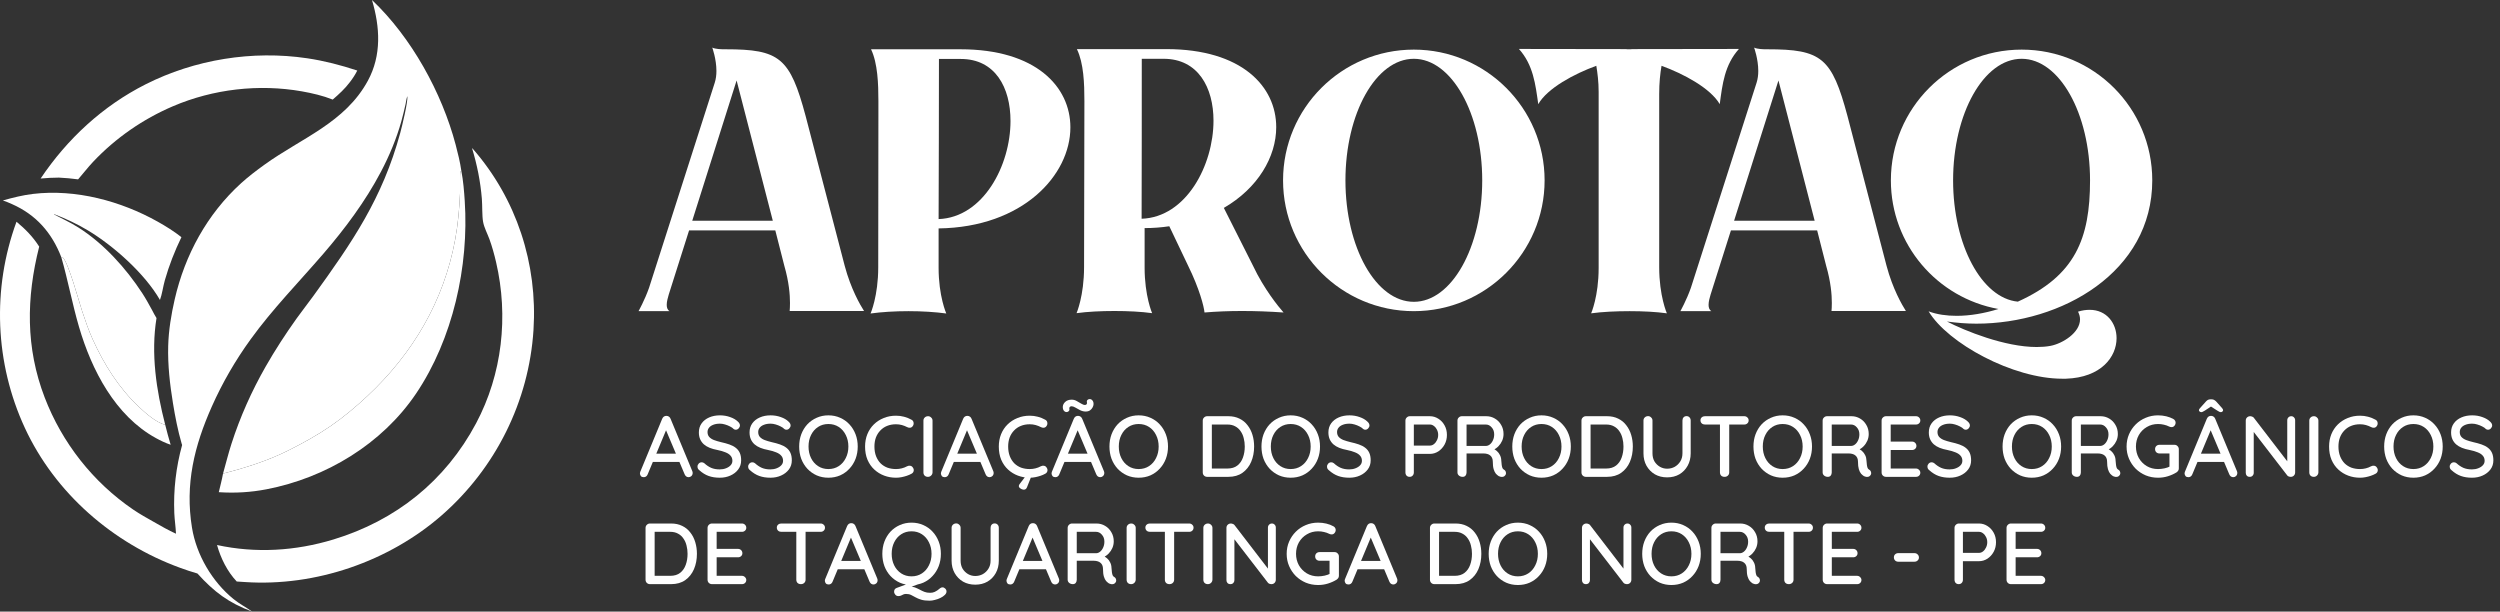 <svg xmlns="http://www.w3.org/2000/svg" width="233" height="57" viewBox="0 0 233 57" fill="none"><rect x="0" y="0" width="233" height="57" fill="#333333" stroke="none"/><path d="M5.713 23.969C5.766 23.961 5.791 23.941 5.837 23.979C6.366 24.419 7.38 28.177 7.662 29.021C7.956 29.903 8.255 30.777 8.638 31.625C9.693 33.96 11.085 36.178 12.963 37.938C13.611 38.545 14.541 39.367 15.4 39.596C15.56 40.216 15.713 40.84 15.905 41.452C15.43 41.293 14.965 41.069 14.527 40.828C10.733 38.743 8.541 34.485 7.367 30.48C6.737 28.331 6.335 26.122 5.713 23.969Z" fill="white"></path><path d="M3.785 16.639C6.279 12.931 9.572 9.881 13.57 7.859C18.163 5.538 23.532 4.674 28.623 5.43C30.23 5.668 31.758 6.068 33.298 6.574C33.107 6.956 32.871 7.32 32.609 7.656C32.151 8.269 31.586 8.783 31.009 9.281C30.1 8.917 29.104 8.686 28.141 8.515C24.126 7.805 19.868 8.298 16.119 9.902C13.316 11.101 10.771 12.865 8.678 15.081C8.182 15.607 7.753 16.174 7.279 16.717C6.683 16.635 6.089 16.581 5.488 16.553C4.916 16.551 4.354 16.589 3.785 16.639Z" fill="white"></path><path d="M20.786 44.136C22.877 43.602 24.995 42.931 26.925 41.956C28.256 41.284 29.553 40.572 30.784 39.729C32 38.896 33.142 37.936 34.218 36.932C38.464 32.969 41.372 28.057 42.424 22.316C42.689 20.872 42.819 19.416 42.876 17.951C42.887 17.674 42.85 16.181 42.908 16.026C42.931 15.963 42.944 15.973 43.001 15.947C43.177 16.862 43.253 17.801 43.314 18.729C43.715 24.809 42.207 31.603 38.776 36.684C35.599 41.387 30.376 44.533 24.84 45.601C23.364 45.886 21.89 45.972 20.391 45.871C20.524 45.297 20.686 44.715 20.786 44.136Z" fill="white"></path><path d="M0.267 18.682C1.199 18.421 2.109 18.189 3.071 18.074C7.041 17.6 11.259 18.727 14.713 20.667C15.472 21.094 16.225 21.563 16.909 22.103C16.277 23.41 15.761 24.724 15.363 26.122C15.204 26.678 15.102 27.451 14.908 27.956C13.505 25.508 10.596 22.918 8.193 21.473C7.187 20.869 6.13 20.376 5.036 19.956L5.048 20.021L4.956 19.954L4.979 19.948L5.014 19.999L4.975 19.956C5.756 20.362 6.539 20.721 7.287 21.192C9.665 22.692 11.74 24.995 13.267 27.337C13.603 27.852 13.894 28.392 14.19 28.931C14.318 29.165 14.437 29.422 14.586 29.643C14.052 32.966 14.565 36.368 15.4 39.596C14.541 39.367 13.611 38.545 12.963 37.938C11.085 36.178 9.693 33.96 8.638 31.625C8.255 30.777 7.956 29.903 7.662 29.021C7.38 28.177 6.366 24.419 5.837 23.979C5.791 23.941 5.766 23.961 5.713 23.969C4.826 21.684 3.365 20.014 1.107 19.018C0.832 18.896 0.553 18.778 0.267 18.682Z" fill="white"></path><path d="M43.992 13.803C44.045 13.847 44.036 13.835 44.073 13.877C48.145 18.542 50.117 24.589 49.721 30.761C49.295 37.405 46.201 43.616 41.194 48.004C36.252 52.333 29.408 54.685 22.848 54.248L22.064 54.197C21.179 53.255 20.574 52.034 20.227 50.796C23.842 51.582 27.536 51.353 31.073 50.28C36.887 48.516 41.509 44.828 44.37 39.454C46.813 34.864 47.409 29.475 46.234 24.431C46.065 23.707 45.869 22.986 45.613 22.287C45.424 21.77 45.124 21.219 45.025 20.681C44.921 20.115 44.962 19.173 44.91 18.537C44.781 16.932 44.462 15.342 43.992 13.803Z" fill="white"></path><path d="M34.669 0C38.338 3.471 41.183 8.631 42.467 13.489C42.682 14.303 42.882 15.113 43.001 15.947C42.944 15.973 42.931 15.963 42.908 16.026C42.85 16.181 42.887 17.674 42.876 17.951C42.819 19.416 42.689 20.872 42.424 22.316C41.372 28.057 38.464 32.969 34.218 36.932C33.142 37.936 32 38.896 30.784 39.729C29.553 40.572 28.256 41.284 26.925 41.956C24.995 42.931 22.877 43.602 20.786 44.136C21.05 43.208 21.278 42.276 21.574 41.356C22.378 38.858 23.459 36.44 24.761 34.161C25.637 32.627 26.62 31.116 27.647 29.678C28.149 28.974 28.689 28.297 29.195 27.597C32.828 22.578 35.644 18.492 37.303 12.388C37.468 11.782 38.026 9.494 37.97 8.96C37.876 9.154 37.85 9.48 37.801 9.697C37.68 10.228 37.557 10.76 37.411 11.284C36.958 12.914 36.287 14.521 35.499 16.017C34.055 18.76 32.153 21.312 30.132 23.654C27.853 26.296 25.4 28.8 23.352 31.633C21.936 33.592 20.736 35.658 19.752 37.867C18.103 41.57 17.232 45.125 17.894 49.187C18.306 51.718 19.774 54.212 21.759 55.829C22.305 56.273 22.928 56.591 23.496 57C21.309 56.185 19.962 55.173 18.399 53.45C17.854 53.294 17.316 53.114 16.783 52.919C10.522 50.633 5.14 45.974 2.321 39.891C-0.477 33.853 -0.754 26.918 1.537 20.666C2.37 21.359 3.066 22.063 3.653 22.985C2.447 27.758 2.381 32.397 4.164 37.045C5.783 41.267 8.666 44.939 12.408 47.489C13.031 47.914 13.688 48.279 14.345 48.649C15.019 49.03 15.694 49.427 16.402 49.742C16.374 49.102 16.272 48.464 16.245 47.82C16.156 45.67 16.402 43.547 16.973 41.474C16.958 41.433 16.944 41.393 16.932 41.352C16.574 40.122 16.329 38.854 16.122 37.592C15.835 35.842 15.626 34.007 15.676 32.231C15.718 30.77 15.956 29.323 16.282 27.901C17.236 23.749 19.306 19.953 22.47 17.076C23.157 16.452 23.898 15.891 24.649 15.349C28.079 12.873 32.153 11.448 34.284 7.526C35.578 5.144 35.418 2.52 34.669 0Z" fill="white"></path><path d="M62.403 29H59.511C59.511 29 60.087 27.974 60.491 26.824L66.616 7.702C66.725 7.36 66.771 6.987 66.771 6.614C66.771 5.495 66.383 4.437 66.383 4.437C66.678 4.577 67.222 4.593 67.487 4.593H67.626C72.663 4.593 73.627 5.37 75.088 10.827L78.726 24.771C79.301 26.932 80.172 28.425 80.529 28.985H73.596C73.612 28.813 73.627 28.565 73.627 28.238C73.627 27.461 73.534 26.279 73.099 24.771L72.259 21.476H64.222L62.325 27.461C62.248 27.725 62.139 28.098 62.139 28.409C62.139 28.658 62.201 28.876 62.403 29ZM72.026 20.574L68.652 7.5L64.517 20.574H72.026Z" fill="white"></path><path d="M88.194 29.218C87.183 29.078 85.924 29 84.665 29C83.406 29 82.146 29.078 81.136 29.218C81.136 29.218 81.851 27.601 81.851 24.911V24.818C81.851 20.092 81.867 15.397 81.867 10.656V9.428C81.867 7.826 81.804 5.899 81.182 4.593H89.515C96.542 4.593 99.76 8.075 99.76 11.868C99.76 16.314 95.345 21.18 87.478 21.289V24.958C87.478 27.616 88.194 29.218 88.194 29.218ZM87.478 20.419C91.645 20.263 94.179 15.413 94.179 11.278C94.179 8.168 92.764 5.495 89.546 5.495H87.51C87.51 10.469 87.494 15.444 87.478 20.419Z" fill="white"></path><path d="M107.377 29.187C106.382 29.047 105.123 28.985 103.864 28.985C102.605 28.985 101.346 29.047 100.335 29.187C100.335 29.187 101.035 27.57 101.035 24.896L101.066 9.412C101.066 7.811 101.004 5.883 100.366 4.577H108.699C115.741 4.577 118.944 8.06 118.944 11.853C118.944 14.62 117.233 17.543 114.062 19.377L116.783 24.771C117.793 26.917 119.146 28.58 119.628 29.124C118.291 29.031 117 28.985 115.757 28.985C114.544 28.985 113.378 29.031 112.259 29.124C112.212 28.58 111.792 26.917 110.735 24.771L108.979 21.087C108.248 21.196 107.486 21.258 106.678 21.258V24.942C106.678 27.585 107.377 29.187 107.377 29.187ZM106.398 20.387C110.564 20.248 113.098 15.382 113.098 11.246C113.098 8.168 111.668 5.479 108.45 5.479H106.413V5.495C106.413 10.469 106.413 15.444 106.398 20.387Z" fill="white"></path><path d="M131.769 29C125.038 29 119.581 23.528 119.581 16.812C119.581 10.081 125.038 4.624 131.769 4.624C138.485 4.624 143.957 10.081 143.957 16.812C143.957 23.528 138.485 29 131.769 29ZM131.769 28.129C135.282 28.129 138.143 23.061 138.143 16.812C138.143 10.562 135.282 5.479 131.769 5.479C128.24 5.479 125.395 10.562 125.395 16.812C125.395 23.061 128.24 28.129 131.769 28.129Z" fill="white"></path><path d="M155.352 29.202C154.357 29.062 153.129 29 151.885 29C150.611 29 149.32 29.062 148.294 29.202C148.294 29.202 148.994 27.616 148.994 24.974V8.573C148.994 7.609 148.885 6.785 148.776 6.132C146.724 6.878 144.221 8.215 143.366 9.707C143.102 7.842 142.9 6.054 141.563 4.562L151.606 4.577V4.593H152.041V4.577L162.068 4.562C160.731 6.054 160.529 7.842 160.28 9.707C159.41 8.215 156.907 6.878 154.855 6.132C154.73 6.831 154.637 7.718 154.637 8.775V24.896C154.637 27.585 155.352 29.202 155.352 29.202Z" fill="white"></path><path d="M159.503 29H156.611C156.611 29 157.187 27.974 157.591 26.824L163.716 7.702C163.825 7.36 163.871 6.987 163.871 6.614C163.871 5.495 163.483 4.437 163.483 4.437C163.778 4.577 164.322 4.593 164.586 4.593H164.726C169.763 4.593 170.727 5.37 172.188 10.827L175.826 24.771C176.401 26.932 177.272 28.425 177.629 28.985H170.696C170.712 28.813 170.727 28.565 170.727 28.238C170.727 27.461 170.634 26.279 170.198 24.771L169.359 21.476H161.322L159.425 27.461C159.347 27.725 159.239 28.098 159.239 28.409C159.239 28.658 159.301 28.876 159.503 29ZM169.126 20.574L165.752 7.5L161.617 20.574H169.126Z" fill="white"></path><path d="M192.538 35.296H192.196C187.61 35.296 181.531 32 179.744 29.015C180.521 29.311 181.423 29.435 182.355 29.435C183.615 29.435 184.952 29.202 186.257 28.798C180.552 27.772 176.23 22.797 176.23 16.812C176.23 10.081 181.687 4.624 188.418 4.624C195.15 4.624 200.591 10.081 200.591 16.812C200.591 25.362 192.149 30.166 184.19 30.166C183.273 30.166 182.355 30.088 181.454 29.964C183.133 30.834 186.848 32.342 189.817 32.342C190.268 32.342 190.704 32.311 191.108 32.234C192.243 32.016 193.859 31.005 193.859 29.762C193.859 29.529 193.797 29.295 193.673 29.047C194.062 28.922 194.419 28.876 194.761 28.876C196.331 28.876 197.264 30.119 197.264 31.518C197.264 33.244 195.849 35.187 192.538 35.296ZM188.061 28.114C193.409 25.704 194.792 22.238 194.792 16.812C194.792 10.562 191.932 5.479 188.418 5.479C184.889 5.479 182.029 10.562 182.029 16.812C182.029 22.844 184.703 27.787 188.061 28.114Z" fill="white"></path><path d="M62.184 39.841L60.367 44.2C60.335 44.286 60.286 44.353 60.222 44.402C60.157 44.45 60.085 44.474 60.004 44.474C59.885 44.474 59.797 44.442 59.737 44.378C59.678 44.308 59.646 44.222 59.641 44.119C59.641 44.082 59.649 44.039 59.665 43.99L61.715 39.033C61.753 38.942 61.807 38.872 61.877 38.823C61.952 38.775 62.033 38.753 62.119 38.759C62.2 38.759 62.275 38.783 62.345 38.831C62.415 38.88 62.466 38.947 62.498 39.033L64.525 43.917C64.546 43.971 64.557 44.025 64.557 44.079C64.557 44.197 64.517 44.294 64.436 44.37C64.361 44.44 64.275 44.474 64.178 44.474C64.097 44.474 64.022 44.45 63.952 44.402C63.887 44.348 63.839 44.281 63.806 44.2L61.974 39.865L62.184 39.841ZM60.69 43.054L61.053 42.279H63.338L63.475 43.054H60.69Z" fill="white"></path><path d="M67.081 44.523C66.693 44.523 66.349 44.469 66.047 44.361C65.746 44.254 65.458 44.076 65.184 43.829C65.124 43.786 65.079 43.734 65.046 43.675C65.019 43.611 65.006 43.546 65.006 43.481C65.006 43.379 65.044 43.288 65.119 43.207C65.194 43.126 65.288 43.086 65.402 43.086C65.488 43.086 65.568 43.115 65.644 43.175C65.848 43.363 66.061 43.506 66.281 43.603C66.508 43.7 66.771 43.748 67.073 43.748C67.288 43.748 67.484 43.713 67.662 43.643C67.845 43.573 67.99 43.479 68.098 43.36C68.206 43.242 68.259 43.105 68.259 42.949C68.259 42.755 68.203 42.596 68.09 42.472C67.982 42.343 67.823 42.238 67.614 42.157C67.409 42.071 67.162 41.999 66.871 41.94C66.602 41.891 66.36 41.824 66.144 41.738C65.934 41.652 65.754 41.544 65.603 41.415C65.453 41.28 65.337 41.121 65.256 40.938C65.175 40.755 65.135 40.543 65.135 40.301C65.135 39.972 65.221 39.69 65.394 39.453C65.566 39.216 65.8 39.033 66.096 38.904C66.392 38.775 66.725 38.71 67.097 38.71C67.436 38.71 67.754 38.764 68.049 38.872C68.346 38.974 68.585 39.114 68.768 39.292C68.897 39.405 68.962 39.526 68.962 39.655C68.962 39.752 68.921 39.843 68.841 39.929C68.765 40.01 68.677 40.05 68.574 40.05C68.499 40.05 68.434 40.029 68.38 39.986C68.294 39.894 68.179 39.814 68.033 39.744C67.888 39.668 67.732 39.606 67.565 39.558C67.404 39.51 67.248 39.485 67.097 39.485C66.855 39.485 66.647 39.52 66.475 39.59C66.303 39.655 66.171 39.746 66.08 39.865C65.988 39.978 65.942 40.112 65.942 40.268C65.942 40.451 65.994 40.602 66.096 40.721C66.204 40.839 66.352 40.936 66.54 41.011C66.728 41.081 66.944 41.146 67.186 41.205C67.482 41.27 67.745 41.342 67.977 41.423C68.214 41.504 68.413 41.609 68.574 41.738C68.736 41.861 68.859 42.018 68.946 42.206C69.032 42.394 69.075 42.629 69.075 42.908C69.075 43.231 68.983 43.514 68.8 43.756C68.617 43.998 68.375 44.187 68.074 44.321C67.778 44.456 67.447 44.523 67.081 44.523Z" fill="white"></path><path d="M71.803 44.523C71.416 44.523 71.071 44.469 70.77 44.361C70.469 44.254 70.18 44.076 69.906 43.829C69.847 43.786 69.801 43.734 69.769 43.675C69.742 43.611 69.728 43.546 69.728 43.481C69.728 43.379 69.766 43.288 69.841 43.207C69.917 43.126 70.011 43.086 70.124 43.086C70.21 43.086 70.291 43.115 70.366 43.175C70.571 43.363 70.783 43.506 71.004 43.603C71.23 43.7 71.494 43.748 71.795 43.748C72.01 43.748 72.207 43.713 72.385 43.643C72.567 43.573 72.713 43.479 72.82 43.36C72.928 43.242 72.982 43.105 72.982 42.949C72.982 42.755 72.925 42.596 72.812 42.472C72.705 42.343 72.546 42.238 72.336 42.157C72.132 42.071 71.884 41.999 71.593 41.94C71.324 41.891 71.082 41.824 70.867 41.738C70.657 41.652 70.477 41.544 70.326 41.415C70.175 41.28 70.059 41.121 69.979 40.938C69.898 40.755 69.858 40.543 69.858 40.301C69.858 39.972 69.944 39.69 70.116 39.453C70.288 39.216 70.522 39.033 70.818 38.904C71.114 38.775 71.448 38.71 71.819 38.71C72.158 38.71 72.476 38.764 72.772 38.872C73.068 38.974 73.308 39.114 73.49 39.292C73.62 39.405 73.684 39.526 73.684 39.655C73.684 39.752 73.644 39.843 73.563 39.929C73.488 40.01 73.399 40.05 73.297 40.05C73.221 40.05 73.157 40.029 73.103 39.986C73.017 39.894 72.901 39.814 72.756 39.744C72.611 39.668 72.454 39.606 72.288 39.558C72.126 39.51 71.97 39.485 71.819 39.485C71.577 39.485 71.37 39.52 71.198 39.59C71.025 39.655 70.894 39.746 70.802 39.865C70.711 39.978 70.665 40.112 70.665 40.268C70.665 40.451 70.716 40.602 70.818 40.721C70.926 40.839 71.074 40.936 71.262 41.011C71.451 41.081 71.666 41.146 71.908 41.205C72.204 41.27 72.468 41.342 72.699 41.423C72.936 41.504 73.135 41.609 73.297 41.738C73.458 41.861 73.582 42.018 73.668 42.206C73.754 42.394 73.797 42.629 73.797 42.908C73.797 43.231 73.706 43.514 73.523 43.756C73.34 43.998 73.098 44.187 72.796 44.321C72.5 44.456 72.169 44.523 71.803 44.523Z" fill="white"></path><path d="M79.941 41.617C79.941 42.026 79.873 42.408 79.739 42.763C79.604 43.113 79.413 43.42 79.166 43.683C78.923 43.947 78.635 44.154 78.302 44.305C77.968 44.45 77.602 44.523 77.204 44.523C76.811 44.523 76.448 44.45 76.114 44.305C75.78 44.154 75.49 43.947 75.242 43.683C75 43.42 74.811 43.113 74.677 42.763C74.548 42.408 74.483 42.026 74.483 41.617C74.483 41.208 74.548 40.828 74.677 40.478C74.811 40.123 75 39.814 75.242 39.55C75.49 39.286 75.78 39.082 76.114 38.936C76.448 38.786 76.811 38.71 77.204 38.71C77.602 38.71 77.968 38.786 78.302 38.936C78.635 39.082 78.923 39.286 79.166 39.55C79.413 39.814 79.604 40.123 79.739 40.478C79.873 40.828 79.941 41.208 79.941 41.617ZM79.069 41.617C79.069 41.218 78.988 40.861 78.826 40.543C78.67 40.225 78.453 39.975 78.173 39.792C77.893 39.609 77.57 39.518 77.204 39.518C76.843 39.518 76.523 39.609 76.243 39.792C75.963 39.975 75.745 40.225 75.589 40.543C75.433 40.855 75.355 41.213 75.355 41.617C75.355 42.015 75.433 42.373 75.589 42.69C75.745 43.008 75.963 43.258 76.243 43.441C76.523 43.624 76.843 43.716 77.204 43.716C77.57 43.716 77.893 43.624 78.173 43.441C78.453 43.258 78.67 43.008 78.826 42.69C78.988 42.373 79.069 42.015 79.069 41.617Z" fill="white"></path><path d="M84.944 39.114C85.062 39.173 85.129 39.265 85.146 39.389C85.167 39.512 85.138 39.625 85.057 39.727C84.998 39.808 84.92 39.854 84.823 39.865C84.731 39.876 84.64 39.857 84.548 39.808C84.392 39.727 84.228 39.663 84.056 39.614C83.884 39.566 83.701 39.542 83.507 39.542C83.2 39.542 82.923 39.593 82.675 39.695C82.433 39.792 82.223 39.935 82.046 40.123C81.868 40.306 81.731 40.524 81.634 40.777C81.542 41.03 81.497 41.31 81.497 41.617C81.497 41.956 81.548 42.257 81.65 42.521C81.752 42.779 81.892 43 82.07 43.183C82.253 43.36 82.465 43.495 82.708 43.587C82.955 43.673 83.222 43.716 83.507 43.716C83.69 43.716 83.867 43.694 84.04 43.651C84.217 43.608 84.384 43.543 84.54 43.457C84.637 43.409 84.731 43.393 84.823 43.409C84.92 43.42 84.998 43.465 85.057 43.546C85.148 43.659 85.181 43.775 85.154 43.893C85.132 44.006 85.065 44.092 84.952 44.152C84.817 44.227 84.669 44.291 84.508 44.345C84.346 44.399 84.182 44.442 84.015 44.474C83.849 44.507 83.679 44.523 83.507 44.523C83.119 44.523 82.753 44.458 82.409 44.329C82.064 44.2 81.758 44.012 81.489 43.764C81.219 43.517 81.007 43.212 80.851 42.852C80.7 42.491 80.625 42.08 80.625 41.617C80.625 41.202 80.695 40.82 80.835 40.47C80.98 40.115 81.182 39.811 81.44 39.558C81.704 39.3 82.011 39.1 82.361 38.961C82.71 38.815 83.092 38.743 83.507 38.743C83.765 38.743 84.016 38.775 84.258 38.84C84.505 38.904 84.734 38.996 84.944 39.114Z" fill="white"></path><path d="M86.912 44.031C86.906 44.149 86.861 44.248 86.774 44.329C86.694 44.405 86.597 44.442 86.484 44.442C86.36 44.442 86.258 44.405 86.177 44.329C86.102 44.248 86.064 44.149 86.064 44.031V39.203C86.064 39.084 86.104 38.987 86.185 38.912C86.266 38.831 86.371 38.791 86.5 38.791C86.608 38.791 86.702 38.831 86.782 38.912C86.869 38.987 86.912 39.084 86.912 39.203V44.031Z" fill="white"></path><path d="M90.234 39.841L88.418 44.2C88.386 44.286 88.337 44.353 88.273 44.402C88.208 44.45 88.135 44.474 88.055 44.474C87.936 44.474 87.848 44.442 87.788 44.378C87.729 44.308 87.697 44.222 87.692 44.119C87.692 44.082 87.7 44.039 87.716 43.99L89.766 39.033C89.804 38.942 89.858 38.872 89.928 38.823C90.003 38.775 90.084 38.753 90.17 38.759C90.251 38.759 90.326 38.783 90.396 38.831C90.466 38.88 90.517 38.947 90.549 39.033L92.576 43.917C92.597 43.971 92.608 44.025 92.608 44.079C92.608 44.197 92.568 44.294 92.487 44.37C92.412 44.44 92.326 44.474 92.229 44.474C92.148 44.474 92.073 44.45 92.002 44.402C91.938 44.348 91.889 44.281 91.857 44.2L90.025 39.865L90.234 39.841ZM88.741 43.054L89.104 42.279H91.389L91.526 43.054H88.741Z" fill="white"></path><path d="M97.408 39.114C97.527 39.173 97.594 39.265 97.61 39.389C97.632 39.512 97.602 39.625 97.521 39.727C97.462 39.808 97.384 39.854 97.287 39.865C97.196 39.876 97.104 39.857 97.013 39.808C96.857 39.727 96.692 39.663 96.52 39.614C96.348 39.566 96.165 39.542 95.971 39.542C95.665 39.542 95.387 39.593 95.14 39.695C94.898 39.792 94.688 39.935 94.51 40.123C94.332 40.306 94.195 40.524 94.098 40.777C94.007 41.03 93.961 41.31 93.961 41.617C93.961 41.956 94.012 42.257 94.115 42.521C94.217 42.779 94.357 43 94.534 43.183C94.717 43.36 94.93 43.495 95.172 43.587C95.42 43.673 95.686 43.716 95.971 43.716C96.154 43.716 96.332 43.694 96.504 43.651C96.682 43.608 96.849 43.543 97.005 43.457C97.102 43.409 97.196 43.393 97.287 43.409C97.384 43.42 97.462 43.465 97.521 43.546C97.613 43.659 97.645 43.775 97.618 43.893C97.597 44.006 97.529 44.092 97.416 44.152C97.282 44.227 97.134 44.291 96.972 44.345C96.811 44.399 96.647 44.442 96.48 44.474C96.313 44.507 96.144 44.523 95.971 44.523C95.584 44.523 95.218 44.458 94.873 44.329C94.529 44.2 94.222 44.012 93.953 43.764C93.684 43.517 93.471 43.212 93.315 42.852C93.165 42.491 93.089 42.08 93.089 41.617C93.089 41.202 93.159 40.82 93.299 40.47C93.444 40.115 93.646 39.811 93.905 39.558C94.168 39.3 94.475 39.1 94.825 38.961C95.175 38.815 95.557 38.743 95.971 38.743C96.23 38.743 96.48 38.775 96.722 38.84C96.97 38.904 97.198 38.996 97.408 39.114ZM95.422 45.637C95.374 45.637 95.312 45.624 95.237 45.597C95.167 45.57 95.102 45.529 95.043 45.476C94.984 45.427 94.954 45.371 94.954 45.306C94.954 45.236 94.984 45.166 95.043 45.096L95.697 44.24H96.181L95.713 45.419C95.654 45.564 95.557 45.637 95.422 45.637Z" fill="white"></path><path d="M100.547 39.841L98.73 44.2C98.698 44.286 98.65 44.353 98.585 44.402C98.52 44.45 98.448 44.474 98.367 44.474C98.249 44.474 98.16 44.442 98.1 44.378C98.041 44.308 98.009 44.222 98.004 44.119C98.004 44.082 98.012 44.039 98.028 43.99L100.078 39.033C100.116 38.942 100.17 38.872 100.24 38.823C100.315 38.775 100.396 38.753 100.482 38.759C100.563 38.759 100.638 38.783 100.708 38.831C100.778 38.88 100.829 38.947 100.862 39.033L102.888 43.917C102.909 43.971 102.92 44.025 102.92 44.079C102.92 44.197 102.88 44.294 102.799 44.37C102.724 44.44 102.638 44.474 102.541 44.474C102.46 44.474 102.385 44.45 102.315 44.402C102.25 44.348 102.202 44.281 102.169 44.2L100.337 39.865L100.547 39.841ZM99.053 43.054L99.416 42.279H101.701L101.838 43.054H99.053ZM99.408 38.404C99.306 38.404 99.22 38.361 99.15 38.274C99.08 38.183 99.048 38.059 99.053 37.903C99.064 37.731 99.142 37.58 99.287 37.451C99.433 37.316 99.632 37.249 99.885 37.249C100.052 37.249 100.208 37.292 100.353 37.378C100.504 37.459 100.644 37.54 100.773 37.62C100.902 37.701 101.015 37.742 101.112 37.742C101.176 37.742 101.228 37.723 101.265 37.685C101.303 37.642 101.316 37.588 101.306 37.524C101.279 37.421 101.292 37.341 101.346 37.281C101.405 37.222 101.475 37.193 101.556 37.193C101.663 37.193 101.752 37.238 101.822 37.33C101.892 37.416 101.924 37.532 101.919 37.677C101.914 37.779 101.881 37.882 101.822 37.984C101.768 38.086 101.688 38.175 101.58 38.25C101.478 38.32 101.346 38.355 101.184 38.355C101.012 38.355 100.843 38.315 100.676 38.234C100.514 38.148 100.364 38.065 100.224 37.984C100.084 37.903 99.965 37.863 99.868 37.863C99.809 37.863 99.758 37.882 99.715 37.919C99.672 37.957 99.653 38.011 99.659 38.081C99.686 38.178 99.669 38.255 99.61 38.315C99.556 38.374 99.489 38.404 99.408 38.404Z" fill="white"></path><path d="M108.859 41.617C108.859 42.026 108.791 42.408 108.657 42.763C108.522 43.113 108.331 43.42 108.084 43.683C107.842 43.947 107.554 44.154 107.22 44.305C106.886 44.45 106.52 44.523 106.122 44.523C105.729 44.523 105.366 44.45 105.032 44.305C104.698 44.154 104.408 43.947 104.16 43.683C103.918 43.42 103.73 43.113 103.595 42.763C103.466 42.408 103.401 42.026 103.401 41.617C103.401 41.208 103.466 40.828 103.595 40.478C103.73 40.123 103.918 39.814 104.16 39.55C104.408 39.286 104.698 39.082 105.032 38.936C105.366 38.786 105.729 38.71 106.122 38.71C106.52 38.71 106.886 38.786 107.22 38.936C107.554 39.082 107.842 39.286 108.084 39.55C108.331 39.814 108.522 40.123 108.657 40.478C108.791 40.828 108.859 41.208 108.859 41.617ZM107.987 41.617C107.987 41.218 107.906 40.861 107.745 40.543C107.589 40.225 107.371 39.975 107.091 39.792C106.811 39.609 106.488 39.518 106.122 39.518C105.761 39.518 105.441 39.609 105.161 39.792C104.881 39.975 104.663 40.225 104.507 40.543C104.351 40.855 104.273 41.213 104.273 41.617C104.273 42.015 104.351 42.373 104.507 42.69C104.663 43.008 104.881 43.258 105.161 43.441C105.441 43.624 105.761 43.716 106.122 43.716C106.488 43.716 106.811 43.624 107.091 43.441C107.371 43.258 107.589 43.008 107.745 42.69C107.906 42.373 107.987 42.015 107.987 41.617Z" fill="white"></path><path d="M114.478 38.791C114.871 38.791 115.218 38.866 115.52 39.017C115.821 39.162 116.071 39.367 116.27 39.631C116.475 39.889 116.628 40.19 116.731 40.535C116.833 40.874 116.884 41.234 116.884 41.617C116.884 42.139 116.792 42.615 116.609 43.046C116.426 43.471 116.157 43.81 115.802 44.063C115.447 44.316 115.006 44.442 114.478 44.442H112.508C112.395 44.442 112.298 44.405 112.218 44.329C112.137 44.248 112.097 44.149 112.097 44.031V39.203C112.097 39.084 112.137 38.987 112.218 38.912C112.298 38.831 112.395 38.791 112.508 38.791H114.478ZM114.397 43.667C114.78 43.667 115.089 43.573 115.326 43.385C115.563 43.196 115.735 42.949 115.843 42.642C115.956 42.33 116.012 41.988 116.012 41.617C116.012 41.342 115.98 41.084 115.915 40.842C115.856 40.594 115.759 40.376 115.625 40.188C115.495 39.994 115.329 39.843 115.124 39.736C114.925 39.623 114.683 39.566 114.397 39.566H112.872L112.944 39.493V43.748L112.896 43.667H114.397Z" fill="white"></path><path d="M123.026 41.617C123.026 42.026 122.959 42.408 122.824 42.763C122.69 43.113 122.499 43.42 122.251 43.683C122.009 43.947 121.721 44.154 121.387 44.305C121.054 44.45 120.688 44.523 120.289 44.523C119.896 44.523 119.533 44.45 119.199 44.305C118.866 44.154 118.575 43.947 118.328 43.683C118.085 43.42 117.897 43.113 117.762 42.763C117.633 42.408 117.569 42.026 117.569 41.617C117.569 41.208 117.633 40.828 117.762 40.478C117.897 40.123 118.085 39.814 118.328 39.55C118.575 39.286 118.866 39.082 119.199 38.936C119.533 38.786 119.896 38.71 120.289 38.71C120.688 38.71 121.054 38.786 121.387 38.936C121.721 39.082 122.009 39.286 122.251 39.55C122.499 39.814 122.69 40.123 122.824 40.478C122.959 40.828 123.026 41.208 123.026 41.617ZM122.154 41.617C122.154 41.218 122.074 40.861 121.912 40.543C121.756 40.225 121.538 39.975 121.258 39.792C120.978 39.609 120.655 39.518 120.289 39.518C119.929 39.518 119.609 39.609 119.329 39.792C119.049 39.975 118.831 40.225 118.675 40.543C118.519 40.855 118.441 41.213 118.441 41.617C118.441 42.015 118.519 42.373 118.675 42.69C118.831 43.008 119.049 43.258 119.329 43.441C119.609 43.624 119.929 43.716 120.289 43.716C120.655 43.716 120.978 43.624 121.258 43.441C121.538 43.258 121.756 43.008 121.912 42.69C122.074 42.373 122.154 42.015 122.154 41.617Z" fill="white"></path><path d="M125.753 44.523C125.365 44.523 125.021 44.469 124.719 44.361C124.418 44.254 124.13 44.076 123.856 43.829C123.796 43.786 123.751 43.734 123.718 43.675C123.691 43.611 123.678 43.546 123.678 43.481C123.678 43.379 123.716 43.288 123.791 43.207C123.866 43.126 123.961 43.086 124.074 43.086C124.16 43.086 124.24 43.115 124.316 43.175C124.52 43.363 124.733 43.506 124.954 43.603C125.18 43.7 125.443 43.748 125.745 43.748C125.96 43.748 126.156 43.713 126.334 43.643C126.517 43.573 126.662 43.479 126.77 43.36C126.878 43.242 126.931 43.105 126.931 42.949C126.931 42.755 126.875 42.596 126.762 42.472C126.654 42.343 126.496 42.238 126.286 42.157C126.081 42.071 125.834 41.999 125.543 41.94C125.274 41.891 125.032 41.824 124.816 41.738C124.606 41.652 124.426 41.544 124.275 41.415C124.125 41.28 124.009 41.121 123.928 40.938C123.848 40.755 123.807 40.543 123.807 40.301C123.807 39.972 123.893 39.69 124.065 39.453C124.238 39.216 124.472 39.033 124.768 38.904C125.064 38.775 125.398 38.71 125.769 38.71C126.108 38.71 126.426 38.764 126.722 38.872C127.018 38.974 127.257 39.114 127.44 39.292C127.569 39.405 127.634 39.526 127.634 39.655C127.634 39.752 127.593 39.843 127.513 39.929C127.437 40.01 127.349 40.05 127.246 40.05C127.171 40.05 127.106 40.029 127.053 39.986C126.966 39.894 126.851 39.814 126.705 39.744C126.56 39.668 126.404 39.606 126.237 39.558C126.076 39.51 125.92 39.485 125.769 39.485C125.527 39.485 125.32 39.52 125.147 39.59C124.975 39.655 124.843 39.746 124.752 39.865C124.66 39.978 124.614 40.112 124.614 40.268C124.614 40.451 124.666 40.602 124.768 40.721C124.876 40.839 125.024 40.936 125.212 41.011C125.4 41.081 125.616 41.146 125.858 41.205C126.154 41.27 126.417 41.342 126.649 41.423C126.886 41.504 127.085 41.609 127.246 41.738C127.408 41.861 127.532 42.018 127.618 42.206C127.704 42.394 127.747 42.629 127.747 42.908C127.747 43.231 127.655 43.514 127.472 43.756C127.289 43.998 127.047 44.187 126.746 44.321C126.45 44.456 126.119 44.523 125.753 44.523Z" fill="white"></path><path d="M133.263 38.791C133.548 38.791 133.812 38.869 134.054 39.025C134.296 39.176 134.49 39.383 134.635 39.647C134.781 39.91 134.853 40.206 134.853 40.535C134.853 40.863 134.781 41.162 134.635 41.431C134.49 41.695 134.296 41.907 134.054 42.069C133.812 42.225 133.548 42.303 133.263 42.303H131.705L131.77 42.174V44.031C131.77 44.149 131.732 44.248 131.656 44.329C131.587 44.405 131.492 44.442 131.374 44.442C131.261 44.442 131.167 44.405 131.091 44.329C131.021 44.248 130.986 44.149 130.986 44.031V39.203C130.986 39.084 131.027 38.987 131.108 38.912C131.188 38.831 131.285 38.791 131.398 38.791H133.263ZM133.263 41.528C133.403 41.528 133.529 41.482 133.642 41.391C133.761 41.299 133.855 41.178 133.925 41.027C134 40.877 134.038 40.712 134.038 40.535C134.038 40.357 134 40.196 133.925 40.05C133.855 39.905 133.761 39.789 133.642 39.703C133.529 39.612 133.403 39.566 133.263 39.566H131.689L131.77 39.445V41.633L131.697 41.528H133.263Z" fill="white"></path><path d="M136.319 44.442C136.19 44.442 136.077 44.405 135.98 44.329C135.883 44.248 135.835 44.149 135.835 44.031V39.203C135.835 39.084 135.875 38.987 135.956 38.912C136.037 38.831 136.134 38.791 136.247 38.791H138.523C138.814 38.791 139.08 38.864 139.323 39.009C139.565 39.149 139.759 39.345 139.904 39.598C140.055 39.846 140.13 40.131 140.13 40.454C140.13 40.669 140.087 40.877 140.001 41.076C139.915 41.27 139.799 41.442 139.654 41.592C139.508 41.743 139.344 41.856 139.161 41.931L139.072 41.778C139.239 41.837 139.385 41.923 139.508 42.036C139.632 42.144 139.729 42.273 139.799 42.424C139.874 42.569 139.915 42.736 139.92 42.925C139.936 43.091 139.95 43.231 139.96 43.344C139.977 43.452 139.998 43.541 140.025 43.611C140.052 43.681 140.1 43.734 140.17 43.772C140.267 43.826 140.326 43.907 140.348 44.014C140.375 44.122 140.353 44.219 140.283 44.305C140.235 44.37 140.173 44.413 140.098 44.434C140.028 44.45 139.955 44.453 139.88 44.442C139.804 44.426 139.74 44.405 139.686 44.378C139.6 44.324 139.511 44.248 139.419 44.152C139.333 44.049 139.263 43.909 139.21 43.732C139.156 43.554 139.129 43.32 139.129 43.029C139.129 42.895 139.107 42.779 139.064 42.682C139.021 42.585 138.962 42.507 138.887 42.448C138.811 42.384 138.723 42.338 138.62 42.311C138.518 42.279 138.405 42.263 138.281 42.263H136.57L136.683 42.101V44.031C136.683 44.149 136.65 44.248 136.586 44.329C136.521 44.405 136.432 44.442 136.319 44.442ZM136.578 41.56H138.507C138.631 41.555 138.749 41.506 138.862 41.415C138.981 41.318 139.075 41.189 139.145 41.027C139.22 40.866 139.258 40.683 139.258 40.478C139.258 40.22 139.18 40.005 139.024 39.833C138.873 39.655 138.693 39.566 138.483 39.566H136.594L136.683 39.356V41.73L136.578 41.56Z" fill="white"></path><path d="M146.402 41.617C146.402 42.026 146.335 42.408 146.2 42.763C146.066 43.113 145.874 43.42 145.627 43.683C145.385 43.947 145.097 44.154 144.763 44.305C144.429 44.45 144.063 44.523 143.665 44.523C143.272 44.523 142.909 44.45 142.575 44.305C142.242 44.154 141.951 43.947 141.703 43.683C141.461 43.42 141.273 43.113 141.138 42.763C141.009 42.408 140.945 42.026 140.945 41.617C140.945 41.208 141.009 40.828 141.138 40.478C141.273 40.123 141.461 39.814 141.703 39.55C141.951 39.286 142.242 39.082 142.575 38.936C142.909 38.786 143.272 38.71 143.665 38.71C144.063 38.71 144.429 38.786 144.763 38.936C145.097 39.082 145.385 39.286 145.627 39.55C145.874 39.814 146.066 40.123 146.2 40.478C146.335 40.828 146.402 41.208 146.402 41.617ZM145.53 41.617C145.53 41.218 145.449 40.861 145.288 40.543C145.132 40.225 144.914 39.975 144.634 39.792C144.354 39.609 144.031 39.518 143.665 39.518C143.305 39.518 142.984 39.609 142.704 39.792C142.425 39.975 142.207 40.225 142.051 40.543C141.894 40.855 141.816 41.213 141.816 41.617C141.816 42.015 141.894 42.373 142.051 42.69C142.207 43.008 142.425 43.258 142.704 43.441C142.984 43.624 143.305 43.716 143.665 43.716C144.031 43.716 144.354 43.624 144.634 43.441C144.914 43.258 145.132 43.008 145.288 42.69C145.449 42.373 145.53 42.015 145.53 41.617Z" fill="white"></path><path d="M149.774 38.791C150.167 38.791 150.514 38.866 150.816 39.017C151.117 39.162 151.368 39.367 151.567 39.631C151.771 39.889 151.925 40.19 152.027 40.535C152.129 40.874 152.18 41.234 152.18 41.617C152.18 42.139 152.089 42.615 151.906 43.046C151.723 43.471 151.454 43.81 151.098 44.063C150.743 44.316 150.302 44.442 149.774 44.442H147.805C147.692 44.442 147.595 44.405 147.514 44.329C147.433 44.248 147.393 44.149 147.393 44.031V39.203C147.393 39.084 147.433 38.987 147.514 38.912C147.595 38.831 147.692 38.791 147.805 38.791H149.774ZM149.694 43.667C150.076 43.667 150.385 43.573 150.622 43.385C150.859 43.196 151.031 42.949 151.139 42.642C151.252 42.33 151.308 41.988 151.308 41.617C151.308 41.342 151.276 41.084 151.211 40.842C151.152 40.594 151.055 40.376 150.921 40.188C150.792 39.994 150.625 39.843 150.42 39.736C150.221 39.623 149.979 39.566 149.694 39.566H148.168L148.241 39.493V43.748L148.192 43.667H149.694Z" fill="white"></path><path d="M157.184 38.783C157.302 38.783 157.397 38.823 157.467 38.904C157.537 38.979 157.572 39.076 157.572 39.195V42.254C157.572 42.685 157.477 43.07 157.289 43.409C157.101 43.748 156.842 44.014 156.514 44.208C156.186 44.397 155.806 44.491 155.376 44.491C154.951 44.491 154.571 44.397 154.237 44.208C153.909 44.014 153.648 43.748 153.454 43.409C153.266 43.07 153.172 42.685 153.172 42.254V39.195C153.172 39.076 153.212 38.979 153.293 38.904C153.374 38.823 153.479 38.783 153.608 38.783C153.71 38.783 153.801 38.823 153.882 38.904C153.968 38.979 154.011 39.076 154.011 39.195V42.254C154.011 42.54 154.073 42.79 154.197 43.005C154.326 43.215 154.496 43.382 154.706 43.506C154.916 43.624 155.139 43.683 155.376 43.683C155.634 43.683 155.871 43.624 156.086 43.506C156.301 43.382 156.474 43.215 156.603 43.005C156.737 42.79 156.805 42.54 156.805 42.254V39.195C156.805 39.076 156.837 38.979 156.902 38.904C156.971 38.823 157.066 38.783 157.184 38.783Z" fill="white"></path><path d="M160.728 44.442C160.599 44.442 160.494 44.405 160.413 44.329C160.338 44.248 160.3 44.149 160.3 44.031V39.195H161.164V44.031C161.164 44.149 161.121 44.248 161.035 44.329C160.954 44.405 160.852 44.442 160.728 44.442ZM158.896 39.566C158.783 39.566 158.686 39.531 158.605 39.461C158.524 39.386 158.484 39.289 158.484 39.17C158.484 39.057 158.524 38.966 158.605 38.896C158.686 38.826 158.783 38.791 158.896 38.791H162.569C162.682 38.791 162.776 38.829 162.851 38.904C162.932 38.974 162.973 39.066 162.973 39.179C162.973 39.297 162.932 39.391 162.851 39.461C162.776 39.531 162.682 39.566 162.569 39.566H158.896Z" fill="white"></path><path d="M168.879 41.617C168.879 42.026 168.812 42.408 168.677 42.763C168.543 43.113 168.352 43.42 168.104 43.683C167.862 43.947 167.574 44.154 167.24 44.305C166.906 44.45 166.54 44.523 166.142 44.523C165.749 44.523 165.386 44.45 165.052 44.305C164.719 44.154 164.428 43.947 164.18 43.683C163.938 43.42 163.75 43.113 163.615 42.763C163.486 42.408 163.422 42.026 163.422 41.617C163.422 41.208 163.486 40.828 163.615 40.478C163.75 40.123 163.938 39.814 164.18 39.55C164.428 39.286 164.719 39.082 165.052 38.936C165.386 38.786 165.749 38.71 166.142 38.71C166.54 38.71 166.906 38.786 167.24 38.936C167.574 39.082 167.862 39.286 168.104 39.55C168.352 39.814 168.543 40.123 168.677 40.478C168.812 40.828 168.879 41.208 168.879 41.617ZM168.007 41.617C168.007 41.218 167.926 40.861 167.765 40.543C167.609 40.225 167.391 39.975 167.111 39.792C166.831 39.609 166.508 39.518 166.142 39.518C165.782 39.518 165.461 39.609 165.181 39.792C164.902 39.975 164.684 40.225 164.528 40.543C164.371 40.855 164.293 41.213 164.293 41.617C164.293 42.015 164.371 42.373 164.528 42.69C164.684 43.008 164.902 43.258 165.181 43.441C165.461 43.624 165.782 43.716 166.142 43.716C166.508 43.716 166.831 43.624 167.111 43.441C167.391 43.258 167.609 43.008 167.765 42.69C167.926 42.373 168.007 42.015 168.007 41.617Z" fill="white"></path><path d="M170.354 44.442C170.225 44.442 170.112 44.405 170.015 44.329C169.918 44.248 169.87 44.149 169.87 44.031V39.203C169.87 39.084 169.91 38.987 169.991 38.912C170.072 38.831 170.169 38.791 170.282 38.791H172.558C172.849 38.791 173.115 38.864 173.357 39.009C173.6 39.149 173.793 39.345 173.939 39.598C174.089 39.846 174.165 40.131 174.165 40.454C174.165 40.669 174.122 40.877 174.036 41.076C173.949 41.27 173.834 41.442 173.688 41.592C173.543 41.743 173.379 41.856 173.196 41.931L173.107 41.778C173.274 41.837 173.419 41.923 173.543 42.036C173.667 42.144 173.764 42.273 173.834 42.424C173.909 42.569 173.949 42.736 173.955 42.925C173.971 43.091 173.984 43.231 173.995 43.344C174.011 43.452 174.033 43.541 174.06 43.611C174.087 43.681 174.135 43.734 174.205 43.772C174.302 43.826 174.361 43.907 174.383 44.014C174.41 44.122 174.388 44.219 174.318 44.305C174.27 44.37 174.208 44.413 174.132 44.434C174.062 44.45 173.99 44.453 173.914 44.442C173.839 44.426 173.775 44.405 173.721 44.378C173.635 44.324 173.546 44.248 173.454 44.152C173.368 44.049 173.298 43.909 173.244 43.732C173.191 43.554 173.164 43.32 173.164 43.029C173.164 42.895 173.142 42.779 173.099 42.682C173.056 42.585 172.997 42.507 172.921 42.448C172.846 42.384 172.757 42.338 172.655 42.311C172.553 42.279 172.44 42.263 172.316 42.263H170.605L170.718 42.101V44.031C170.718 44.149 170.685 44.248 170.621 44.329C170.556 44.405 170.467 44.442 170.354 44.442ZM170.613 41.56H172.542C172.666 41.555 172.784 41.506 172.897 41.415C173.016 41.318 173.11 41.189 173.18 41.027C173.255 40.866 173.293 40.683 173.293 40.478C173.293 40.22 173.215 40.005 173.059 39.833C172.908 39.655 172.728 39.566 172.518 39.566H170.629L170.718 39.356V41.73L170.613 41.56Z" fill="white"></path><path d="M175.777 38.791H178.57C178.683 38.791 178.777 38.829 178.853 38.904C178.933 38.979 178.974 39.074 178.974 39.187C178.974 39.3 178.933 39.391 178.853 39.461C178.777 39.531 178.683 39.566 178.57 39.566H176.132L176.213 39.429V41.237L176.14 41.157H178.207C178.32 41.157 178.414 41.194 178.489 41.27C178.57 41.345 178.61 41.442 178.61 41.56C178.61 41.673 178.57 41.765 178.489 41.835C178.414 41.905 178.32 41.94 178.207 41.94H176.156L176.213 41.867V43.732L176.156 43.667H178.57C178.683 43.667 178.777 43.708 178.853 43.788C178.933 43.864 178.974 43.953 178.974 44.055C178.974 44.168 178.933 44.262 178.853 44.337C178.777 44.407 178.683 44.442 178.57 44.442H175.777C175.664 44.442 175.567 44.405 175.486 44.329C175.405 44.248 175.365 44.149 175.365 44.031V39.203C175.365 39.084 175.405 38.987 175.486 38.912C175.567 38.831 175.664 38.791 175.777 38.791Z" fill="white"></path><path d="M181.713 44.523C181.325 44.523 180.981 44.469 180.679 44.361C180.378 44.254 180.09 44.076 179.816 43.829C179.756 43.786 179.711 43.734 179.678 43.675C179.651 43.611 179.638 43.546 179.638 43.481C179.638 43.379 179.676 43.288 179.751 43.207C179.826 43.126 179.92 43.086 180.034 43.086C180.12 43.086 180.2 43.115 180.276 43.175C180.48 43.363 180.693 43.506 180.913 43.603C181.14 43.7 181.403 43.748 181.705 43.748C181.92 43.748 182.116 43.713 182.294 43.643C182.477 43.573 182.622 43.479 182.73 43.36C182.838 43.242 182.891 43.105 182.891 42.949C182.891 42.755 182.835 42.596 182.722 42.472C182.614 42.343 182.455 42.238 182.246 42.157C182.041 42.071 181.793 41.999 181.503 41.94C181.234 41.891 180.992 41.824 180.776 41.738C180.566 41.652 180.386 41.544 180.235 41.415C180.085 41.28 179.969 41.121 179.888 40.938C179.807 40.755 179.767 40.543 179.767 40.301C179.767 39.972 179.853 39.69 180.025 39.453C180.198 39.216 180.432 39.033 180.728 38.904C181.024 38.775 181.358 38.71 181.729 38.71C182.068 38.71 182.386 38.764 182.682 38.872C182.978 38.974 183.217 39.114 183.4 39.292C183.529 39.405 183.594 39.526 183.594 39.655C183.594 39.752 183.553 39.843 183.473 39.929C183.397 40.01 183.309 40.05 183.206 40.05C183.131 40.05 183.066 40.029 183.013 39.986C182.926 39.894 182.811 39.814 182.665 39.744C182.52 39.668 182.364 39.606 182.197 39.558C182.036 39.51 181.88 39.485 181.729 39.485C181.487 39.485 181.279 39.52 181.107 39.59C180.935 39.655 180.803 39.746 180.712 39.865C180.62 39.978 180.574 40.112 180.574 40.268C180.574 40.451 180.626 40.602 180.728 40.721C180.835 40.839 180.983 40.936 181.172 41.011C181.36 41.081 181.575 41.146 181.818 41.205C182.114 41.27 182.377 41.342 182.609 41.423C182.846 41.504 183.045 41.609 183.206 41.738C183.368 41.861 183.492 42.018 183.578 42.206C183.664 42.394 183.707 42.629 183.707 42.908C183.707 43.231 183.615 43.514 183.432 43.756C183.249 43.998 183.007 44.187 182.706 44.321C182.41 44.456 182.079 44.523 181.713 44.523Z" fill="white"></path><path d="M192.097 41.617C192.097 42.026 192.03 42.408 191.895 42.763C191.761 43.113 191.57 43.42 191.322 43.683C191.08 43.947 190.792 44.154 190.458 44.305C190.125 44.45 189.759 44.523 189.36 44.523C188.967 44.523 188.604 44.45 188.27 44.305C187.937 44.154 187.646 43.947 187.398 43.683C187.156 43.42 186.968 43.113 186.833 42.763C186.704 42.408 186.64 42.026 186.64 41.617C186.64 41.208 186.704 40.828 186.833 40.478C186.968 40.123 187.156 39.814 187.398 39.55C187.646 39.286 187.937 39.082 188.27 38.936C188.604 38.786 188.967 38.71 189.36 38.71C189.759 38.71 190.125 38.786 190.458 38.936C190.792 39.082 191.08 39.286 191.322 39.55C191.57 39.814 191.761 40.123 191.895 40.478C192.03 40.828 192.097 41.208 192.097 41.617ZM191.225 41.617C191.225 41.218 191.144 40.861 190.983 40.543C190.827 40.225 190.609 39.975 190.329 39.792C190.049 39.609 189.726 39.518 189.36 39.518C189 39.518 188.679 39.609 188.4 39.792C188.12 39.975 187.902 40.225 187.746 40.543C187.59 40.855 187.512 41.213 187.512 41.617C187.512 42.015 187.59 42.373 187.746 42.69C187.902 43.008 188.12 43.258 188.4 43.441C188.679 43.624 189 43.716 189.36 43.716C189.726 43.716 190.049 43.624 190.329 43.441C190.609 43.258 190.827 43.008 190.983 42.69C191.144 42.373 191.225 42.015 191.225 41.617Z" fill="white"></path><path d="M193.572 44.442C193.443 44.442 193.33 44.405 193.233 44.329C193.136 44.248 193.088 44.149 193.088 44.031V39.203C193.088 39.084 193.128 38.987 193.209 38.912C193.29 38.831 193.387 38.791 193.5 38.791H195.776C196.067 38.791 196.333 38.864 196.576 39.009C196.818 39.149 197.011 39.345 197.157 39.598C197.307 39.846 197.383 40.131 197.383 40.454C197.383 40.669 197.34 40.877 197.254 41.076C197.168 41.27 197.052 41.442 196.907 41.592C196.761 41.743 196.597 41.856 196.414 41.931L196.325 41.778C196.492 41.837 196.637 41.923 196.761 42.036C196.885 42.144 196.982 42.273 197.052 42.424C197.127 42.569 197.168 42.736 197.173 42.925C197.189 43.091 197.203 43.231 197.213 43.344C197.229 43.452 197.251 43.541 197.278 43.611C197.305 43.681 197.353 43.734 197.423 43.772C197.52 43.826 197.579 43.907 197.601 44.014C197.628 44.122 197.606 44.219 197.536 44.305C197.488 44.37 197.426 44.413 197.351 44.434C197.281 44.45 197.208 44.453 197.133 44.442C197.057 44.426 196.993 44.405 196.939 44.378C196.853 44.324 196.764 44.248 196.672 44.152C196.586 44.049 196.516 43.909 196.463 43.732C196.409 43.554 196.382 43.32 196.382 43.029C196.382 42.895 196.36 42.779 196.317 42.682C196.274 42.585 196.215 42.507 196.14 42.448C196.064 42.384 195.975 42.338 195.873 42.311C195.771 42.279 195.658 42.263 195.534 42.263H193.823L193.936 42.101V44.031C193.936 44.149 193.903 44.248 193.839 44.329C193.774 44.405 193.685 44.442 193.572 44.442ZM193.831 41.56H195.76C195.884 41.555 196.002 41.506 196.115 41.415C196.234 41.318 196.328 41.189 196.398 41.027C196.473 40.866 196.511 40.683 196.511 40.478C196.511 40.22 196.433 40.005 196.277 39.833C196.126 39.655 195.946 39.566 195.736 39.566H193.847L193.936 39.356V41.73L193.831 41.56Z" fill="white"></path><path d="M201.128 44.523C200.719 44.523 200.337 44.45 199.982 44.305C199.626 44.154 199.314 43.947 199.045 43.683C198.781 43.414 198.574 43.105 198.423 42.755C198.273 42.405 198.197 42.026 198.197 41.617C198.197 41.208 198.273 40.828 198.423 40.478C198.574 40.129 198.781 39.822 199.045 39.558C199.314 39.289 199.626 39.082 199.982 38.936C200.337 38.786 200.719 38.71 201.128 38.71C201.392 38.71 201.647 38.74 201.895 38.799C202.142 38.858 202.366 38.944 202.565 39.057C202.635 39.095 202.686 39.146 202.718 39.211C202.751 39.27 202.767 39.329 202.767 39.389C202.767 39.502 202.729 39.601 202.654 39.687C202.584 39.768 202.495 39.808 202.387 39.808C202.35 39.808 202.309 39.803 202.266 39.792C202.229 39.781 202.194 39.768 202.161 39.752C202.011 39.676 201.849 39.62 201.677 39.582C201.505 39.539 201.322 39.518 201.128 39.518C200.74 39.518 200.391 39.612 200.078 39.8C199.766 39.983 199.519 40.233 199.336 40.551C199.158 40.868 199.069 41.224 199.069 41.617C199.069 42.004 199.158 42.359 199.336 42.682C199.519 43 199.766 43.253 200.078 43.441C200.391 43.624 200.74 43.716 201.128 43.716C201.316 43.716 201.515 43.694 201.725 43.651C201.935 43.603 202.113 43.541 202.258 43.465L202.194 43.683V42.15L202.323 42.263H201.265C201.147 42.263 201.047 42.225 200.966 42.15C200.891 42.074 200.853 41.977 200.853 41.859C200.853 41.74 200.891 41.644 200.966 41.568C201.047 41.493 201.147 41.455 201.265 41.455H202.662C202.775 41.455 202.869 41.495 202.944 41.576C203.025 41.652 203.066 41.748 203.066 41.867V43.659C203.066 43.745 203.044 43.818 203.001 43.877C202.958 43.936 202.909 43.985 202.856 44.022C202.613 44.173 202.344 44.294 202.048 44.386C201.758 44.477 201.451 44.523 201.128 44.523Z" fill="white"></path><path d="M206.144 39.841L204.327 44.2C204.295 44.286 204.247 44.353 204.182 44.402C204.117 44.45 204.045 44.474 203.964 44.474C203.846 44.474 203.757 44.442 203.698 44.378C203.638 44.308 203.606 44.222 203.601 44.119C203.601 44.082 203.609 44.039 203.625 43.99L205.675 39.033C205.713 38.942 205.767 38.872 205.837 38.823C205.912 38.775 205.993 38.753 206.079 38.759C206.16 38.759 206.235 38.783 206.305 38.831C206.375 38.88 206.426 38.947 206.459 39.033L208.485 43.917C208.506 43.971 208.517 44.025 208.517 44.079C208.517 44.197 208.477 44.294 208.396 44.37C208.321 44.44 208.235 44.474 208.138 44.474C208.057 44.474 207.982 44.45 207.912 44.402C207.847 44.348 207.799 44.281 207.766 44.2L205.934 39.865L206.144 39.841ZM204.65 43.054L205.013 42.279H207.298L207.435 43.054H204.65ZM206.192 37.806L205.506 38.258C205.431 38.301 205.363 38.339 205.304 38.371C205.25 38.398 205.202 38.412 205.159 38.412C205.1 38.412 205.048 38.393 205.005 38.355C204.962 38.317 204.941 38.277 204.941 38.234C204.941 38.196 204.949 38.164 204.965 38.137C204.981 38.11 205.008 38.075 205.046 38.032L205.595 37.419C205.654 37.354 205.713 37.306 205.772 37.273C205.837 37.236 205.915 37.217 206.006 37.217H206.128C206.219 37.217 206.294 37.236 206.354 37.273C206.418 37.306 206.483 37.354 206.547 37.419L207.088 38.024C207.131 38.072 207.158 38.11 207.169 38.137C207.185 38.164 207.193 38.196 207.193 38.234C207.193 38.277 207.172 38.317 207.129 38.355C207.091 38.393 207.043 38.412 206.983 38.412C206.935 38.412 206.884 38.398 206.83 38.371C206.776 38.339 206.712 38.301 206.636 38.258L205.942 37.814L206.192 37.806Z" fill="white"></path><path d="M213.544 38.791C213.651 38.791 213.737 38.829 213.802 38.904C213.872 38.974 213.907 39.063 213.907 39.17V44.031C213.907 44.149 213.866 44.248 213.786 44.329C213.71 44.405 213.613 44.442 213.495 44.442C213.441 44.442 213.382 44.431 213.317 44.41C213.258 44.388 213.213 44.359 213.18 44.321L209.862 40.018L210.048 39.913V44.071C210.048 44.173 210.013 44.262 209.943 44.337C209.873 44.407 209.784 44.442 209.676 44.442C209.563 44.442 209.472 44.407 209.402 44.337C209.337 44.262 209.305 44.173 209.305 44.071V39.203C209.305 39.079 209.346 38.979 209.426 38.904C209.507 38.829 209.604 38.791 209.717 38.791C209.776 38.791 209.838 38.804 209.903 38.831C209.973 38.853 210.024 38.888 210.056 38.936L213.293 43.151L213.172 43.264V39.17C213.172 39.063 213.207 38.974 213.277 38.904C213.347 38.829 213.436 38.791 213.544 38.791Z" fill="white"></path><path d="M216.074 44.031C216.068 44.149 216.023 44.248 215.936 44.329C215.856 44.405 215.759 44.442 215.646 44.442C215.522 44.442 215.42 44.405 215.339 44.329C215.264 44.248 215.226 44.149 215.226 44.031V39.203C215.226 39.084 215.266 38.987 215.347 38.912C215.428 38.831 215.533 38.791 215.662 38.791C215.77 38.791 215.864 38.831 215.944 38.912C216.031 38.987 216.074 39.084 216.074 39.203V44.031Z" fill="white"></path><path d="M221.391 39.114C221.509 39.173 221.576 39.265 221.592 39.389C221.614 39.512 221.584 39.625 221.504 39.727C221.444 39.808 221.366 39.854 221.27 39.865C221.178 39.876 221.087 39.857 220.995 39.808C220.839 39.727 220.675 39.663 220.503 39.614C220.33 39.566 220.147 39.542 219.954 39.542C219.647 39.542 219.37 39.593 219.122 39.695C218.88 39.792 218.67 39.935 218.492 40.123C218.315 40.306 218.178 40.524 218.081 40.777C217.989 41.03 217.943 41.31 217.943 41.617C217.943 41.956 217.995 42.257 218.097 42.521C218.199 42.779 218.339 43 218.517 43.183C218.7 43.36 218.912 43.495 219.154 43.587C219.402 43.673 219.668 43.716 219.954 43.716C220.137 43.716 220.314 43.694 220.486 43.651C220.664 43.608 220.831 43.543 220.987 43.457C221.084 43.409 221.178 43.393 221.27 43.409C221.366 43.42 221.444 43.465 221.504 43.546C221.595 43.659 221.627 43.775 221.601 43.893C221.579 44.006 221.512 44.092 221.399 44.152C221.264 44.227 221.116 44.291 220.955 44.345C220.793 44.399 220.629 44.442 220.462 44.474C220.295 44.507 220.126 44.523 219.954 44.523C219.566 44.523 219.2 44.458 218.856 44.329C218.511 44.2 218.204 44.012 217.935 43.764C217.666 43.517 217.454 43.212 217.298 42.852C217.147 42.491 217.071 42.08 217.071 41.617C217.071 41.202 217.141 40.82 217.281 40.47C217.427 40.115 217.629 39.811 217.887 39.558C218.151 39.3 218.457 39.1 218.807 38.961C219.157 38.815 219.539 38.743 219.954 38.743C220.212 38.743 220.462 38.775 220.704 38.84C220.952 38.904 221.181 38.996 221.391 39.114Z" fill="white"></path><path d="M227.661 41.617C227.661 42.026 227.594 42.408 227.46 42.763C227.325 43.113 227.134 43.42 226.886 43.683C226.644 43.947 226.356 44.154 226.023 44.305C225.689 44.45 225.323 44.523 224.925 44.523C224.532 44.523 224.168 44.45 223.835 44.305C223.501 44.154 223.21 43.947 222.963 43.683C222.721 43.42 222.532 43.113 222.398 42.763C222.269 42.408 222.204 42.026 222.204 41.617C222.204 41.208 222.269 40.828 222.398 40.478C222.532 40.123 222.721 39.814 222.963 39.55C223.21 39.286 223.501 39.082 223.835 38.936C224.168 38.786 224.532 38.71 224.925 38.71C225.323 38.71 225.689 38.786 226.023 38.936C226.356 39.082 226.644 39.286 226.886 39.55C227.134 39.814 227.325 40.123 227.46 40.478C227.594 40.828 227.661 41.208 227.661 41.617ZM226.789 41.617C226.789 41.218 226.709 40.861 226.547 40.543C226.391 40.225 226.173 39.975 225.893 39.792C225.613 39.609 225.291 39.518 224.925 39.518C224.564 39.518 224.244 39.609 223.964 39.792C223.684 39.975 223.466 40.225 223.31 40.543C223.154 40.855 223.076 41.213 223.076 41.617C223.076 42.015 223.154 42.373 223.31 42.69C223.466 43.008 223.684 43.258 223.964 43.441C224.244 43.624 224.564 43.716 224.925 43.716C225.291 43.716 225.613 43.624 225.893 43.441C226.173 43.258 226.391 43.008 226.547 42.69C226.709 42.373 226.789 42.015 226.789 41.617Z" fill="white"></path><path d="M230.388 44.523C230 44.523 229.656 44.469 229.355 44.361C229.053 44.254 228.765 44.076 228.491 43.829C228.432 43.786 228.386 43.734 228.354 43.675C228.327 43.611 228.313 43.546 228.313 43.481C228.313 43.379 228.351 43.288 228.426 43.207C228.502 43.126 228.596 43.086 228.709 43.086C228.795 43.086 228.876 43.115 228.951 43.175C229.155 43.363 229.368 43.506 229.589 43.603C229.815 43.7 230.079 43.748 230.38 43.748C230.595 43.748 230.792 43.713 230.969 43.643C231.152 43.573 231.298 43.479 231.405 43.36C231.513 43.242 231.567 43.105 231.567 42.949C231.567 42.755 231.51 42.596 231.397 42.472C231.289 42.343 231.131 42.238 230.921 42.157C230.716 42.071 230.469 41.999 230.178 41.94C229.909 41.891 229.667 41.824 229.451 41.738C229.242 41.652 229.061 41.544 228.911 41.415C228.76 41.28 228.644 41.121 228.563 40.938C228.483 40.755 228.442 40.543 228.442 40.301C228.442 39.972 228.528 39.69 228.701 39.453C228.873 39.216 229.107 39.033 229.403 38.904C229.699 38.775 230.033 38.71 230.404 38.71C230.743 38.71 231.061 38.764 231.357 38.872C231.653 38.974 231.892 39.114 232.075 39.292C232.204 39.405 232.269 39.526 232.269 39.655C232.269 39.752 232.229 39.843 232.148 39.929C232.073 40.01 231.984 40.05 231.882 40.05C231.806 40.05 231.742 40.029 231.688 39.986C231.602 39.894 231.486 39.814 231.341 39.744C231.195 39.668 231.039 39.606 230.872 39.558C230.711 39.51 230.555 39.485 230.404 39.485C230.162 39.485 229.955 39.52 229.782 39.59C229.61 39.655 229.478 39.746 229.387 39.865C229.295 39.978 229.25 40.112 229.25 40.268C229.25 40.451 229.301 40.602 229.403 40.721C229.511 40.839 229.659 40.936 229.847 41.011C230.035 41.081 230.251 41.146 230.493 41.205C230.789 41.27 231.053 41.342 231.284 41.423C231.521 41.504 231.72 41.609 231.882 41.738C232.043 41.861 232.167 42.018 232.253 42.206C232.339 42.394 232.382 42.629 232.382 42.908C232.382 43.231 232.291 43.514 232.108 43.756C231.925 43.998 231.682 44.187 231.381 44.321C231.085 44.456 230.754 44.523 230.388 44.523Z" fill="white"></path><path d="M62.547 48.791C62.94 48.791 63.287 48.866 63.588 49.017C63.89 49.162 64.14 49.367 64.339 49.631C64.544 49.889 64.697 50.19 64.799 50.535C64.901 50.874 64.953 51.234 64.953 51.617C64.953 52.139 64.861 52.615 64.678 53.046C64.495 53.471 64.226 53.81 63.871 54.063C63.516 54.316 63.074 54.442 62.547 54.442H60.577C60.464 54.442 60.367 54.405 60.286 54.329C60.206 54.248 60.165 54.149 60.165 54.031V49.203C60.165 49.084 60.206 48.987 60.286 48.912C60.367 48.831 60.464 48.791 60.577 48.791H62.547ZM62.466 53.667C62.848 53.667 63.158 53.573 63.395 53.385C63.631 53.196 63.804 52.949 63.911 52.642C64.024 52.33 64.081 51.988 64.081 51.617C64.081 51.342 64.049 51.084 63.984 50.842C63.925 50.594 63.828 50.376 63.693 50.188C63.564 49.994 63.397 49.843 63.193 49.736C62.994 49.623 62.751 49.566 62.466 49.566H60.94L61.013 49.493V53.748L60.965 53.667H62.466Z" fill="white"></path><path d="M66.356 48.791H69.149C69.262 48.791 69.356 48.829 69.432 48.904C69.513 48.979 69.553 49.074 69.553 49.187C69.553 49.3 69.513 49.391 69.432 49.461C69.356 49.531 69.262 49.566 69.149 49.566H66.711L66.792 49.429V51.237L66.719 51.157H68.786C68.899 51.157 68.993 51.194 69.069 51.27C69.149 51.345 69.19 51.442 69.19 51.56C69.19 51.673 69.149 51.765 69.069 51.835C68.993 51.905 68.899 51.94 68.786 51.94H66.735L66.792 51.867V53.732L66.735 53.667H69.149C69.262 53.667 69.356 53.708 69.432 53.788C69.513 53.864 69.553 53.953 69.553 54.055C69.553 54.168 69.513 54.262 69.432 54.337C69.356 54.407 69.262 54.442 69.149 54.442H66.356C66.243 54.442 66.146 54.405 66.065 54.329C65.985 54.248 65.944 54.149 65.944 54.031V49.203C65.944 49.084 65.985 48.987 66.065 48.912C66.146 48.831 66.243 48.791 66.356 48.791Z" fill="white"></path><path d="M74.644 54.442C74.515 54.442 74.41 54.405 74.329 54.329C74.254 54.248 74.216 54.149 74.216 54.031V49.195H75.08V54.031C75.08 54.149 75.037 54.248 74.951 54.329C74.87 54.405 74.768 54.442 74.644 54.442ZM72.811 49.566C72.698 49.566 72.601 49.531 72.521 49.461C72.44 49.386 72.4 49.289 72.4 49.17C72.4 49.057 72.44 48.966 72.521 48.896C72.601 48.826 72.698 48.791 72.811 48.791H76.485C76.598 48.791 76.692 48.829 76.767 48.904C76.848 48.974 76.888 49.066 76.888 49.179C76.888 49.297 76.848 49.391 76.767 49.461C76.692 49.531 76.598 49.566 76.485 49.566H72.811Z" fill="white"></path><path d="M79.418 49.841L77.601 54.2C77.569 54.286 77.521 54.353 77.456 54.402C77.391 54.45 77.319 54.474 77.238 54.474C77.12 54.474 77.031 54.442 76.972 54.378C76.912 54.308 76.88 54.222 76.875 54.119C76.875 54.082 76.883 54.039 76.899 53.99L78.95 49.033C78.987 48.942 79.041 48.872 79.111 48.823C79.186 48.775 79.267 48.753 79.353 48.759C79.434 48.759 79.509 48.783 79.579 48.831C79.649 48.88 79.7 48.947 79.733 49.033L81.759 53.917C81.781 53.971 81.791 54.025 81.791 54.079C81.791 54.197 81.751 54.294 81.67 54.37C81.595 54.44 81.509 54.474 81.412 54.474C81.331 54.474 81.256 54.45 81.186 54.402C81.121 54.348 81.073 54.281 81.04 54.2L79.208 49.865L79.418 49.841ZM77.924 53.054L78.288 52.279H80.572L80.71 53.054H77.924Z" fill="white"></path><path d="M87.836 54.741C87.933 54.741 88.019 54.779 88.094 54.854C88.175 54.935 88.215 55.026 88.215 55.128C88.215 55.242 88.161 55.349 88.054 55.451C87.951 55.554 87.817 55.645 87.65 55.726C87.489 55.807 87.316 55.868 87.133 55.911C86.956 55.96 86.792 55.984 86.641 55.984C86.313 55.984 86.046 55.952 85.842 55.887C85.637 55.823 85.465 55.75 85.325 55.669C85.185 55.589 85.048 55.516 84.913 55.451C84.784 55.387 84.628 55.355 84.445 55.355C84.343 55.355 84.259 55.371 84.195 55.403C84.13 55.435 84.063 55.468 83.993 55.5C83.923 55.538 83.834 55.556 83.727 55.556C83.614 55.556 83.519 55.513 83.444 55.427C83.369 55.341 83.331 55.247 83.331 55.145C83.331 54.972 83.409 54.857 83.565 54.797L85.139 54.216L85.874 54.345L84.397 54.878L84.744 54.66C84.943 54.66 85.118 54.69 85.269 54.749C85.425 54.808 85.573 54.876 85.713 54.951C85.858 55.032 86.006 55.102 86.157 55.161C86.307 55.22 86.482 55.249 86.681 55.249C86.848 55.249 86.988 55.223 87.101 55.169C87.214 55.115 87.308 55.061 87.384 55.007C87.475 54.943 87.553 54.881 87.618 54.822C87.688 54.768 87.76 54.741 87.836 54.741ZM87.691 51.617C87.691 52.026 87.623 52.408 87.489 52.763C87.354 53.113 87.163 53.42 86.915 53.683C86.673 53.947 86.385 54.154 86.052 54.305C85.718 54.45 85.352 54.523 84.954 54.523C84.561 54.523 84.198 54.45 83.864 54.305C83.53 54.154 83.24 53.947 82.992 53.683C82.75 53.42 82.561 53.113 82.427 52.763C82.298 52.408 82.233 52.026 82.233 51.617C82.233 51.208 82.298 50.828 82.427 50.478C82.561 50.123 82.75 49.814 82.992 49.55C83.24 49.286 83.53 49.082 83.864 48.936C84.198 48.786 84.561 48.71 84.954 48.71C85.352 48.71 85.718 48.786 86.052 48.936C86.385 49.082 86.673 49.286 86.915 49.55C87.163 49.814 87.354 50.123 87.489 50.478C87.623 50.828 87.691 51.208 87.691 51.617ZM86.819 51.617C86.819 51.218 86.738 50.861 86.576 50.543C86.42 50.225 86.202 49.975 85.922 49.792C85.643 49.609 85.32 49.518 84.954 49.518C84.593 49.518 84.273 49.609 83.993 49.792C83.713 49.975 83.495 50.225 83.339 50.543C83.183 50.855 83.105 51.213 83.105 51.617C83.105 52.015 83.183 52.373 83.339 52.69C83.495 53.008 83.713 53.258 83.993 53.441C84.273 53.624 84.593 53.716 84.954 53.716C85.32 53.716 85.643 53.624 85.922 53.441C86.202 53.258 86.42 53.008 86.576 52.69C86.738 52.373 86.819 52.015 86.819 51.617Z" fill="white"></path><path d="M92.702 48.783C92.82 48.783 92.914 48.823 92.984 48.904C93.054 48.979 93.089 49.076 93.089 49.195V52.254C93.089 52.685 92.995 53.07 92.807 53.409C92.618 53.748 92.36 54.014 92.031 54.208C91.703 54.397 91.324 54.491 90.893 54.491C90.468 54.491 90.089 54.397 89.755 54.208C89.427 54.014 89.166 53.748 88.972 53.409C88.784 53.07 88.689 52.685 88.689 52.254V49.195C88.689 49.076 88.73 48.979 88.81 48.904C88.891 48.823 88.996 48.783 89.125 48.783C89.228 48.783 89.319 48.823 89.4 48.904C89.486 48.979 89.529 49.076 89.529 49.195V52.254C89.529 52.54 89.591 52.79 89.715 53.005C89.844 53.215 90.013 53.382 90.223 53.506C90.433 53.624 90.656 53.683 90.893 53.683C91.152 53.683 91.388 53.624 91.604 53.506C91.819 53.382 91.991 53.215 92.12 53.005C92.255 52.79 92.322 52.54 92.322 52.254V49.195C92.322 49.076 92.355 48.979 92.419 48.904C92.489 48.823 92.583 48.783 92.702 48.783Z" fill="white"></path><path d="M96.345 49.841L94.528 54.2C94.496 54.286 94.447 54.353 94.383 54.402C94.318 54.45 94.246 54.474 94.165 54.474C94.046 54.474 93.958 54.442 93.898 54.378C93.839 54.308 93.807 54.222 93.802 54.119C93.802 54.082 93.81 54.039 93.826 53.99L95.876 49.033C95.914 48.942 95.968 48.872 96.038 48.823C96.113 48.775 96.194 48.753 96.28 48.759C96.361 48.759 96.436 48.783 96.506 48.831C96.576 48.88 96.627 48.947 96.659 49.033L98.686 53.917C98.707 53.971 98.718 54.025 98.718 54.079C98.718 54.197 98.678 54.294 98.597 54.37C98.522 54.44 98.436 54.474 98.339 54.474C98.258 54.474 98.183 54.45 98.113 54.402C98.048 54.348 97.999 54.281 97.967 54.2L96.135 49.865L96.345 49.841ZM94.851 53.054L95.214 52.279H97.499L97.636 53.054H94.851Z" fill="white"></path><path d="M99.99 54.442C99.861 54.442 99.748 54.405 99.651 54.329C99.554 54.248 99.506 54.149 99.506 54.031V49.203C99.506 49.084 99.546 48.987 99.627 48.912C99.708 48.831 99.805 48.791 99.918 48.791H102.194C102.485 48.791 102.751 48.864 102.994 49.009C103.236 49.149 103.43 49.345 103.575 49.598C103.726 49.846 103.801 50.131 103.801 50.454C103.801 50.669 103.758 50.877 103.672 51.076C103.586 51.27 103.47 51.442 103.325 51.592C103.179 51.743 103.015 51.856 102.832 51.931L102.743 51.778C102.91 51.837 103.055 51.923 103.179 52.036C103.303 52.144 103.4 52.273 103.47 52.424C103.545 52.569 103.586 52.736 103.591 52.925C103.607 53.091 103.621 53.231 103.631 53.344C103.648 53.452 103.669 53.541 103.696 53.611C103.723 53.681 103.771 53.734 103.841 53.772C103.938 53.826 103.997 53.907 104.019 54.014C104.046 54.122 104.024 54.219 103.954 54.305C103.906 54.37 103.844 54.413 103.769 54.434C103.699 54.45 103.626 54.453 103.551 54.442C103.475 54.426 103.411 54.405 103.357 54.378C103.271 54.324 103.182 54.248 103.09 54.152C103.004 54.049 102.934 53.909 102.881 53.732C102.827 53.554 102.8 53.32 102.8 53.029C102.8 52.895 102.778 52.779 102.735 52.682C102.692 52.585 102.633 52.507 102.558 52.448C102.482 52.384 102.393 52.338 102.291 52.311C102.189 52.279 102.076 52.263 101.952 52.263H100.241L100.354 52.101V54.031C100.354 54.149 100.321 54.248 100.257 54.329C100.192 54.405 100.103 54.442 99.99 54.442ZM100.249 51.56H102.178C102.302 51.555 102.42 51.506 102.533 51.415C102.652 51.318 102.746 51.189 102.816 51.027C102.891 50.866 102.929 50.683 102.929 50.478C102.929 50.22 102.851 50.005 102.695 49.833C102.544 49.655 102.364 49.566 102.154 49.566H100.265L100.354 49.356V51.73L100.249 51.56Z" fill="white"></path><path d="M105.849 54.031C105.843 54.149 105.798 54.248 105.712 54.329C105.631 54.405 105.534 54.442 105.421 54.442C105.297 54.442 105.195 54.405 105.114 54.329C105.039 54.248 105.001 54.149 105.001 54.031V49.203C105.001 49.084 105.041 48.987 105.122 48.912C105.203 48.831 105.308 48.791 105.437 48.791C105.545 48.791 105.639 48.831 105.72 48.912C105.806 48.987 105.849 49.084 105.849 49.203V54.031Z" fill="white"></path><path d="M108.994 54.442C108.865 54.442 108.76 54.405 108.679 54.329C108.604 54.248 108.566 54.149 108.566 54.031V49.195H109.43V54.031C109.43 54.149 109.387 54.248 109.301 54.329C109.22 54.405 109.118 54.442 108.994 54.442ZM107.161 49.566C107.048 49.566 106.952 49.531 106.871 49.461C106.79 49.386 106.75 49.289 106.75 49.17C106.75 49.057 106.79 48.966 106.871 48.896C106.952 48.826 107.048 48.791 107.161 48.791H110.835C110.948 48.791 111.042 48.829 111.117 48.904C111.198 48.974 111.238 49.066 111.238 49.179C111.238 49.297 111.198 49.391 111.117 49.461C111.042 49.531 110.948 49.566 110.835 49.566H107.161Z" fill="white"></path><path d="M112.999 54.031C112.994 54.149 112.948 54.248 112.862 54.329C112.781 54.405 112.685 54.442 112.572 54.442C112.448 54.442 112.346 54.405 112.265 54.329C112.189 54.248 112.152 54.149 112.152 54.031V49.203C112.152 49.084 112.192 48.987 112.273 48.912C112.354 48.831 112.459 48.791 112.588 48.791C112.695 48.791 112.79 48.831 112.87 48.912C112.956 48.987 112.999 49.084 112.999 49.203V54.031Z" fill="white"></path><path d="M118.542 48.791C118.65 48.791 118.736 48.829 118.801 48.904C118.871 48.974 118.906 49.063 118.906 49.17V54.031C118.906 54.149 118.865 54.248 118.785 54.329C118.709 54.405 118.612 54.442 118.494 54.442C118.44 54.442 118.381 54.431 118.316 54.41C118.257 54.388 118.211 54.359 118.179 54.321L114.861 50.018L115.047 49.913V54.071C115.047 54.173 115.012 54.262 114.942 54.337C114.872 54.407 114.783 54.442 114.675 54.442C114.562 54.442 114.471 54.407 114.401 54.337C114.336 54.262 114.304 54.173 114.304 54.071V49.203C114.304 49.079 114.344 48.979 114.425 48.904C114.506 48.829 114.603 48.791 114.716 48.791C114.775 48.791 114.837 48.804 114.901 48.831C114.971 48.853 115.023 48.888 115.055 48.936L118.292 53.151L118.171 53.264V49.17C118.171 49.063 118.206 48.974 118.276 48.904C118.346 48.829 118.435 48.791 118.542 48.791Z" fill="white"></path><path d="M122.849 54.523C122.44 54.523 122.057 54.45 121.702 54.305C121.347 54.154 121.035 53.947 120.766 53.683C120.502 53.414 120.295 53.105 120.144 52.755C119.993 52.405 119.918 52.026 119.918 51.617C119.918 51.208 119.993 50.828 120.144 50.478C120.295 50.129 120.502 49.822 120.766 49.558C121.035 49.289 121.347 49.082 121.702 48.936C122.057 48.786 122.44 48.71 122.849 48.71C123.112 48.71 123.368 48.74 123.616 48.799C123.863 48.858 124.087 48.944 124.286 49.057C124.356 49.095 124.407 49.146 124.439 49.211C124.471 49.27 124.488 49.329 124.488 49.389C124.488 49.502 124.45 49.601 124.374 49.687C124.305 49.768 124.216 49.808 124.108 49.808C124.07 49.808 124.03 49.803 123.987 49.792C123.949 49.781 123.914 49.768 123.882 49.752C123.731 49.676 123.57 49.62 123.398 49.582C123.225 49.539 123.042 49.518 122.849 49.518C122.461 49.518 122.111 49.612 121.799 49.8C121.487 49.983 121.239 50.233 121.056 50.551C120.879 50.868 120.79 51.224 120.79 51.617C120.79 52.004 120.879 52.359 121.056 52.682C121.239 53 121.487 53.253 121.799 53.441C122.111 53.624 122.461 53.716 122.849 53.716C123.037 53.716 123.236 53.694 123.446 53.651C123.656 53.603 123.834 53.541 123.979 53.465L123.914 53.683V52.15L124.043 52.263H122.986C122.868 52.263 122.768 52.225 122.687 52.15C122.612 52.074 122.574 51.977 122.574 51.859C122.574 51.74 122.612 51.644 122.687 51.568C122.768 51.493 122.868 51.455 122.986 51.455H124.383C124.496 51.455 124.59 51.495 124.665 51.576C124.746 51.652 124.786 51.748 124.786 51.867V53.659C124.786 53.745 124.765 53.818 124.722 53.877C124.679 53.936 124.63 53.985 124.576 54.022C124.334 54.173 124.065 54.294 123.769 54.386C123.478 54.477 123.172 54.523 122.849 54.523Z" fill="white"></path><path d="M127.864 49.841L126.048 54.2C126.016 54.286 125.967 54.353 125.903 54.402C125.838 54.45 125.765 54.474 125.685 54.474C125.566 54.474 125.477 54.442 125.418 54.378C125.359 54.308 125.327 54.222 125.321 54.119C125.321 54.082 125.329 54.039 125.346 53.99L127.396 49.033C127.434 48.942 127.488 48.872 127.558 48.823C127.633 48.775 127.714 48.753 127.8 48.759C127.881 48.759 127.956 48.783 128.026 48.831C128.096 48.88 128.147 48.947 128.179 49.033L130.206 53.917C130.227 53.971 130.238 54.025 130.238 54.079C130.238 54.197 130.198 54.294 130.117 54.37C130.041 54.44 129.955 54.474 129.858 54.474C129.778 54.474 129.702 54.45 129.632 54.402C129.568 54.348 129.519 54.281 129.487 54.2L127.655 49.865L127.864 49.841ZM126.371 53.054L126.734 52.279H129.019L129.156 53.054H126.371Z" fill="white"></path><path d="M135.654 48.791C136.047 48.791 136.394 48.866 136.696 49.017C136.997 49.162 137.247 49.367 137.447 49.631C137.651 49.889 137.804 50.19 137.907 50.535C138.009 50.874 138.06 51.234 138.06 51.617C138.06 52.139 137.969 52.615 137.786 53.046C137.603 53.471 137.334 53.81 136.978 54.063C136.623 54.316 136.182 54.442 135.654 54.442H133.684C133.571 54.442 133.475 54.405 133.394 54.329C133.313 54.248 133.273 54.149 133.273 54.031V49.203C133.273 49.084 133.313 48.987 133.394 48.912C133.475 48.831 133.571 48.791 133.684 48.791H135.654ZM135.574 53.667C135.956 53.667 136.265 53.573 136.502 53.385C136.739 53.196 136.911 52.949 137.019 52.642C137.132 52.33 137.188 51.988 137.188 51.617C137.188 51.342 137.156 51.084 137.091 50.842C137.032 50.594 136.935 50.376 136.801 50.188C136.672 49.994 136.505 49.843 136.3 49.736C136.101 49.623 135.859 49.566 135.574 49.566H134.048L134.12 49.493V53.748L134.072 53.667H135.574Z" fill="white"></path><path d="M144.202 51.617C144.202 52.026 144.135 52.408 144 52.763C143.866 53.113 143.675 53.42 143.427 53.683C143.185 53.947 142.897 54.154 142.563 54.305C142.23 54.45 141.864 54.523 141.466 54.523C141.073 54.523 140.709 54.45 140.376 54.305C140.042 54.154 139.751 53.947 139.504 53.683C139.262 53.42 139.073 53.113 138.939 52.763C138.809 52.408 138.745 52.026 138.745 51.617C138.745 51.208 138.809 50.828 138.939 50.478C139.073 50.123 139.262 49.814 139.504 49.55C139.751 49.286 140.042 49.082 140.376 48.936C140.709 48.786 141.073 48.71 141.466 48.71C141.864 48.71 142.23 48.786 142.563 48.936C142.897 49.082 143.185 49.286 143.427 49.55C143.675 49.814 143.866 50.123 144 50.478C144.135 50.828 144.202 51.208 144.202 51.617ZM143.33 51.617C143.33 51.218 143.25 50.861 143.088 50.543C142.932 50.225 142.714 49.975 142.434 49.792C142.154 49.609 141.832 49.518 141.466 49.518C141.105 49.518 140.785 49.609 140.505 49.792C140.225 49.975 140.007 50.225 139.851 50.543C139.695 50.855 139.617 51.213 139.617 51.617C139.617 52.015 139.695 52.373 139.851 52.69C140.007 53.008 140.225 53.258 140.505 53.441C140.785 53.624 141.105 53.716 141.466 53.716C141.832 53.716 142.154 53.624 142.434 53.441C142.714 53.258 142.932 53.008 143.088 52.69C143.25 52.373 143.33 52.015 143.33 51.617Z" fill="white"></path><path d="M151.679 48.791C151.786 48.791 151.872 48.829 151.937 48.904C152.007 48.974 152.042 49.063 152.042 49.17V54.031C152.042 54.149 152.001 54.248 151.921 54.329C151.845 54.405 151.749 54.442 151.63 54.442C151.576 54.442 151.517 54.431 151.452 54.41C151.393 54.388 151.348 54.359 151.315 54.321L147.997 50.018L148.183 49.913V54.071C148.183 54.173 148.148 54.262 148.078 54.337C148.008 54.407 147.919 54.442 147.812 54.442C147.698 54.442 147.607 54.407 147.537 54.337C147.472 54.262 147.44 54.173 147.44 54.071V49.203C147.44 49.079 147.481 48.979 147.561 48.904C147.642 48.829 147.739 48.791 147.852 48.791C147.911 48.791 147.973 48.804 148.038 48.831C148.108 48.853 148.159 48.888 148.191 48.936L151.428 53.151L151.307 53.264V49.17C151.307 49.063 151.342 48.974 151.412 48.904C151.482 48.829 151.571 48.791 151.679 48.791Z" fill="white"></path><path d="M158.512 51.617C158.512 52.026 158.444 52.408 158.31 52.763C158.175 53.113 157.984 53.42 157.737 53.683C157.494 53.947 157.206 54.154 156.873 54.305C156.539 54.45 156.173 54.523 155.775 54.523C155.382 54.523 155.019 54.45 154.685 54.305C154.351 54.154 154.061 53.947 153.813 53.683C153.571 53.42 153.382 53.113 153.248 52.763C153.119 52.408 153.054 52.026 153.054 51.617C153.054 51.208 153.119 50.828 153.248 50.478C153.382 50.123 153.571 49.814 153.813 49.55C154.061 49.286 154.351 49.082 154.685 48.936C155.019 48.786 155.382 48.71 155.775 48.71C156.173 48.71 156.539 48.786 156.873 48.936C157.206 49.082 157.494 49.286 157.737 49.55C157.984 49.814 158.175 50.123 158.31 50.478C158.444 50.828 158.512 51.208 158.512 51.617ZM157.64 51.617C157.64 51.218 157.559 50.861 157.398 50.543C157.241 50.225 157.023 49.975 156.744 49.792C156.464 49.609 156.141 49.518 155.775 49.518C155.414 49.518 155.094 49.609 154.814 49.792C154.534 49.975 154.316 50.225 154.16 50.543C154.004 50.855 153.926 51.213 153.926 51.617C153.926 52.015 154.004 52.373 154.16 52.69C154.316 53.008 154.534 53.258 154.814 53.441C155.094 53.624 155.414 53.716 155.775 53.716C156.141 53.716 156.464 53.624 156.744 53.441C157.023 53.258 157.241 53.008 157.398 52.69C157.559 52.373 157.64 52.015 157.64 51.617Z" fill="white"></path><path d="M159.987 54.442C159.858 54.442 159.745 54.405 159.648 54.329C159.551 54.248 159.503 54.149 159.503 54.031V49.203C159.503 49.084 159.543 48.987 159.624 48.912C159.704 48.831 159.801 48.791 159.914 48.791H162.191C162.481 48.791 162.748 48.864 162.99 49.009C163.232 49.149 163.426 49.345 163.571 49.598C163.722 49.846 163.797 50.131 163.797 50.454C163.797 50.669 163.754 50.877 163.668 51.076C163.582 51.27 163.466 51.442 163.321 51.592C163.176 51.743 163.012 51.856 162.829 51.931L162.74 51.778C162.907 51.837 163.052 51.923 163.176 52.036C163.3 52.144 163.396 52.273 163.466 52.424C163.542 52.569 163.582 52.736 163.588 52.925C163.604 53.091 163.617 53.231 163.628 53.344C163.644 53.452 163.666 53.541 163.692 53.611C163.719 53.681 163.768 53.734 163.838 53.772C163.935 53.826 163.994 53.907 164.015 54.014C164.042 54.122 164.021 54.219 163.951 54.305C163.902 54.37 163.84 54.413 163.765 54.434C163.695 54.45 163.622 54.453 163.547 54.442C163.472 54.426 163.407 54.405 163.353 54.378C163.267 54.324 163.178 54.248 163.087 54.152C163.001 54.049 162.931 53.909 162.877 53.732C162.823 53.554 162.796 53.32 162.796 53.029C162.796 52.895 162.775 52.779 162.732 52.682C162.689 52.585 162.63 52.507 162.554 52.448C162.479 52.384 162.39 52.338 162.288 52.311C162.185 52.279 162.072 52.263 161.949 52.263H160.237L160.35 52.101V54.031C160.35 54.149 160.318 54.248 160.253 54.329C160.189 54.405 160.1 54.442 159.987 54.442ZM160.245 51.56H162.175C162.299 51.555 162.417 51.506 162.53 51.415C162.648 51.318 162.743 51.189 162.812 51.027C162.888 50.866 162.926 50.683 162.926 50.478C162.926 50.22 162.847 50.005 162.691 49.833C162.541 49.655 162.36 49.566 162.15 49.566H160.261L160.35 49.356V51.73L160.245 51.56Z" fill="white"></path><path d="M166.72 54.442C166.591 54.442 166.486 54.405 166.405 54.329C166.33 54.248 166.292 54.149 166.292 54.031V49.195H167.156V54.031C167.156 54.149 167.113 54.248 167.027 54.329C166.946 54.405 166.844 54.442 166.72 54.442ZM164.887 49.566C164.774 49.566 164.678 49.531 164.597 49.461C164.516 49.386 164.476 49.289 164.476 49.17C164.476 49.057 164.516 48.966 164.597 48.896C164.678 48.826 164.774 48.791 164.887 48.791H168.561C168.674 48.791 168.768 48.829 168.843 48.904C168.924 48.974 168.964 49.066 168.964 49.179C168.964 49.297 168.924 49.391 168.843 49.461C168.768 49.531 168.674 49.566 168.561 49.566H164.887Z" fill="white"></path><path d="M170.289 48.791H173.083C173.196 48.791 173.29 48.829 173.365 48.904C173.446 48.979 173.486 49.074 173.486 49.187C173.486 49.3 173.446 49.391 173.365 49.461C173.29 49.531 173.196 49.566 173.083 49.566H170.645L170.725 49.429V51.237L170.653 51.157H172.719C172.832 51.157 172.927 51.194 173.002 51.27C173.083 51.345 173.123 51.442 173.123 51.56C173.123 51.673 173.083 51.765 173.002 51.835C172.927 51.905 172.832 51.94 172.719 51.94H170.669L170.725 51.867V53.732L170.669 53.667H173.083C173.196 53.667 173.29 53.708 173.365 53.788C173.446 53.864 173.486 53.953 173.486 54.055C173.486 54.168 173.446 54.262 173.365 54.337C173.29 54.407 173.196 54.442 173.083 54.442H170.289C170.176 54.442 170.08 54.405 169.999 54.329C169.918 54.248 169.878 54.149 169.878 54.031V49.203C169.878 49.084 169.918 48.987 169.999 48.912C170.08 48.831 170.176 48.791 170.289 48.791Z" fill="white"></path><path d="M176.914 52.351C176.801 52.351 176.704 52.314 176.624 52.238C176.548 52.157 176.511 52.061 176.511 51.948C176.511 51.829 176.548 51.735 176.624 51.665C176.704 51.59 176.801 51.552 176.914 51.552H178.432C178.545 51.552 178.642 51.592 178.723 51.673C178.803 51.748 178.844 51.845 178.844 51.964C178.844 52.071 178.803 52.163 178.723 52.238C178.642 52.314 178.545 52.351 178.432 52.351H176.914Z" fill="white"></path><path d="M184.437 48.791C184.723 48.791 184.986 48.869 185.229 49.025C185.471 49.176 185.665 49.383 185.81 49.647C185.955 49.91 186.028 50.206 186.028 50.535C186.028 50.863 185.955 51.162 185.81 51.431C185.665 51.695 185.471 51.907 185.229 52.069C184.986 52.225 184.723 52.303 184.437 52.303H182.879L182.944 52.174V54.031C182.944 54.149 182.906 54.248 182.831 54.329C182.761 54.405 182.667 54.442 182.548 54.442C182.435 54.442 182.341 54.405 182.266 54.329C182.196 54.248 182.161 54.149 182.161 54.031V49.203C182.161 49.084 182.201 48.987 182.282 48.912C182.363 48.831 182.46 48.791 182.573 48.791H184.437ZM184.437 51.528C184.577 51.528 184.704 51.482 184.817 51.391C184.935 51.299 185.03 51.178 185.099 51.027C185.175 50.877 185.212 50.712 185.212 50.535C185.212 50.357 185.175 50.196 185.099 50.05C185.03 49.905 184.935 49.789 184.817 49.703C184.704 49.612 184.577 49.566 184.437 49.566H182.863L182.944 49.445V51.633L182.871 51.528H184.437Z" fill="white"></path><path d="M187.421 48.791H190.214C190.328 48.791 190.422 48.829 190.497 48.904C190.578 48.979 190.618 49.074 190.618 49.187C190.618 49.3 190.578 49.391 190.497 49.461C190.422 49.531 190.328 49.566 190.214 49.566H187.776L187.857 49.429V51.237L187.784 51.157H189.851C189.964 51.157 190.058 51.194 190.134 51.27C190.214 51.345 190.255 51.442 190.255 51.56C190.255 51.673 190.214 51.765 190.134 51.835C190.058 51.905 189.964 51.94 189.851 51.94H187.801L187.857 51.867V53.732L187.801 53.667H190.214C190.328 53.667 190.422 53.708 190.497 53.788C190.578 53.864 190.618 53.953 190.618 54.055C190.618 54.168 190.578 54.262 190.497 54.337C190.422 54.407 190.328 54.442 190.214 54.442H187.421C187.308 54.442 187.211 54.405 187.131 54.329C187.05 54.248 187.009 54.149 187.009 54.031V49.203C187.009 49.084 187.05 48.987 187.131 48.912C187.211 48.831 187.308 48.791 187.421 48.791Z" fill="white"></path></svg>